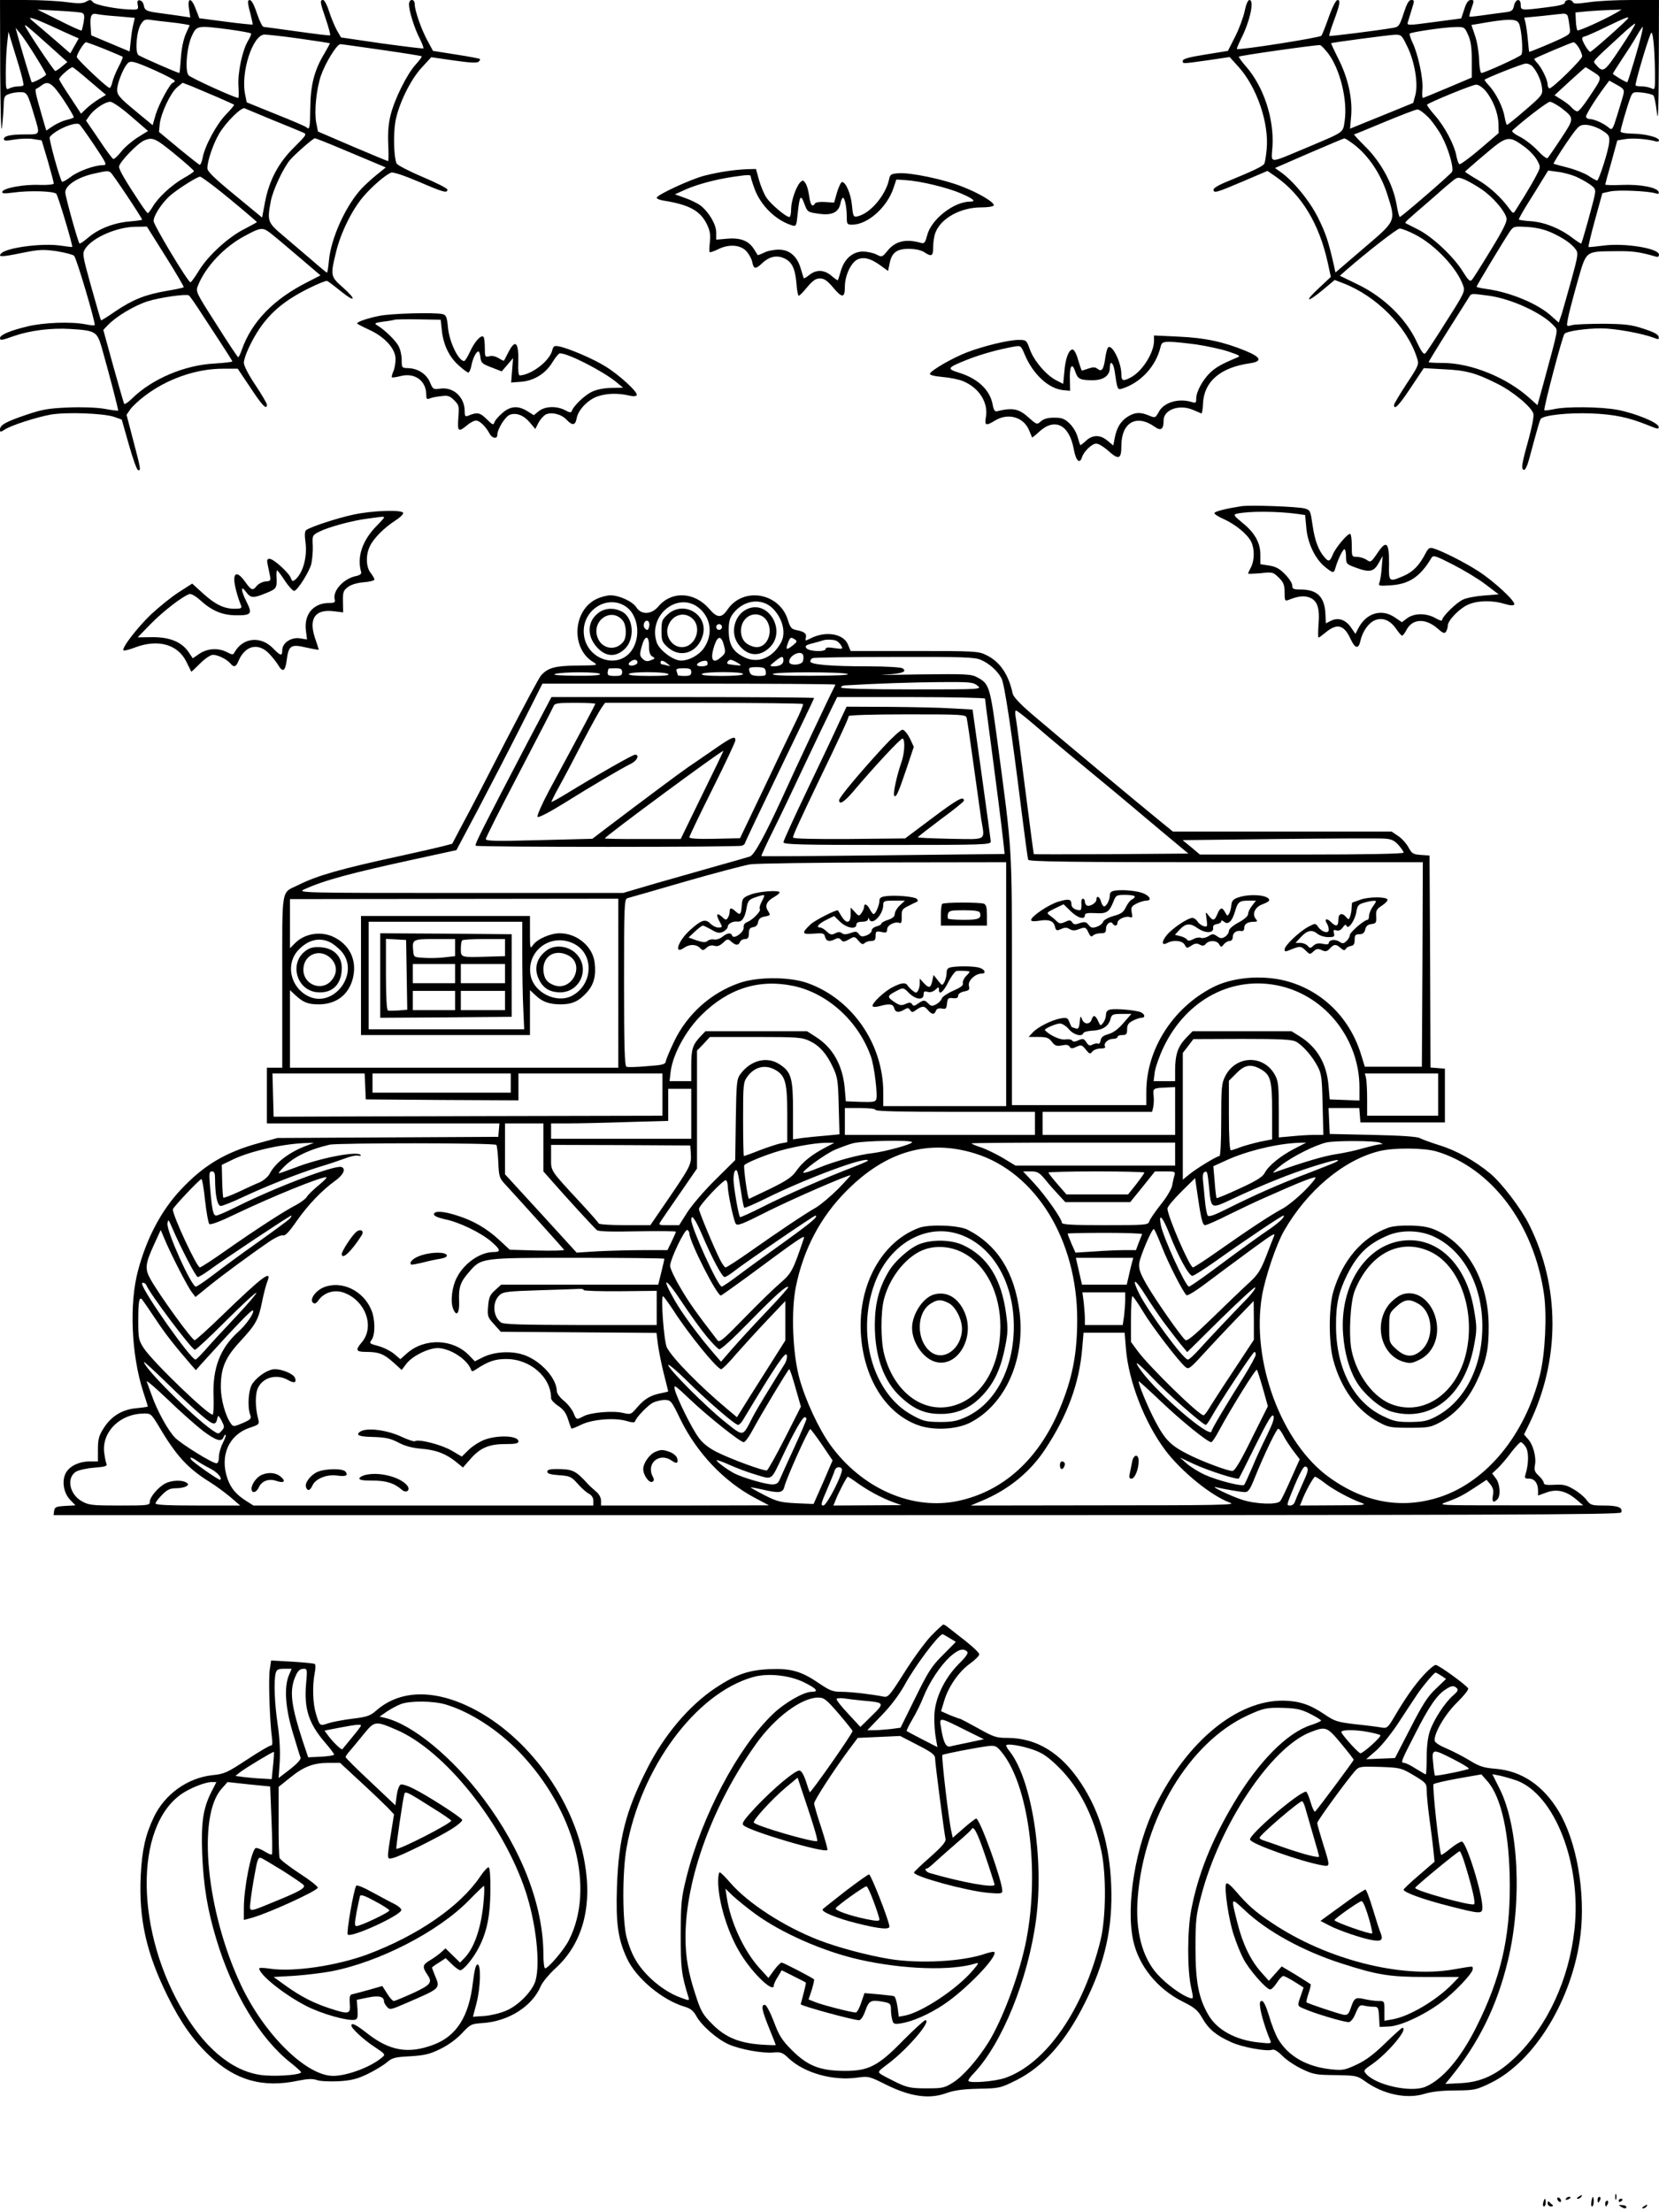 <?xml version="1.0" standalone="no"?>
<!DOCTYPE svg PUBLIC "-//W3C//DTD SVG 20010904//EN"
 "http://www.w3.org/TR/2001/REC-SVG-20010904/DTD/svg10.dtd">
<svg version="1.0" xmlns="http://www.w3.org/2000/svg"
 width="864pt" height="1152pt" viewBox="0 0 864 1152"
 preserveAspectRatio="xMidYMid meet">

<g transform="translate(0,1152) scale(0.1,-0.1)"
fill="#000000" stroke="none">
<path d="M1 11158 c1 -214 5 -338 9 -303 4 33 8 84 9 113 1 47 4 54 27 62 14
6 40 10 58 10 37 0 39 -3 75 -124 30 -99 32 -96 -46 -96 -79 0 -113 -8 -113
-24 0 -10 13 -10 53 -3 30 5 74 7 99 3 l45 -7 32 -107 c17 -59 31 -112 31
-117 0 -6 -28 -9 -72 -8 -82 4 -189 -16 -196 -35 -3 -10 9 -11 55 -5 87 12
211 8 226 -6 9 -9 88 -272 83 -277 0 -1 -28 2 -61 7 -94 14 -278 -10 -308 -40
-20 -20 0 -20 103 1 93 19 114 20 185 10 43 -7 85 -18 91 -24 13 -13 114 -355
107 -361 -2 -3 -23 -1 -46 4 -77 15 -218 10 -305 -11 -88 -21 -142 -44 -142
-60 0 -14 8 -13 72 10 84 29 192 43 293 37 131 -8 140 -13 164 -94 37 -131 89
-328 86 -331 -1 -2 -33 2 -70 9 -40 7 -118 10 -189 7 -101 -4 -136 -10 -216
-37 -107 -36 -140 -54 -140 -77 0 -15 2 -15 23 -2 34 23 165 65 241 79 83 14
275 7 331 -12 l39 -14 37 -130 c20 -71 41 -131 48 -133 16 -5 14 7 -25 154
l-35 134 20 29 c11 15 44 46 73 68 117 90 270 143 408 143 l78 0 67 -100 c62
-94 85 -117 85 -87 0 6 -27 53 -60 102 -34 50 -60 101 -60 115 0 31 39 115 81
178 62 90 135 150 258 211 46 23 88 40 95 38 6 -3 37 -26 69 -52 76 -62 88
-49 14 17 -66 58 -67 62 -37 185 24 100 83 220 142 289 46 54 116 114 145 125
11 4 65 -14 143 -47 132 -57 150 -61 150 -41 0 6 -59 36 -130 66 -71 30 -132
62 -135 70 -14 35 -17 152 -6 217 16 90 78 219 139 284 l48 52 118 -17 c84
-12 121 -14 129 -6 6 6 9 12 6 14 -2 2 -58 13 -124 23 l-120 19 -27 50 c-33
59 -68 160 -68 192 0 14 -6 23 -15 23 -9 0 -15 -9 -15 -23 0 -34 28 -124 56
-178 13 -26 21 -49 19 -51 -3 -2 -100 10 -217 26 l-212 31 -22 38 c-11 21 -30
65 -40 97 -10 33 -25 60 -31 60 -18 0 -17 -10 14 -100 15 -44 25 -82 22 -84
-2 -2 -78 7 -169 20 -91 13 -170 23 -177 24 -6 0 -21 29 -33 65 -21 63 -35 84
-47 71 -4 -3 1 -32 10 -63 8 -32 14 -59 13 -61 -2 -1 -65 5 -141 15 l-137 18
-17 44 c-23 64 -46 68 -37 7 l7 -47 -33 5 c-18 3 -69 10 -113 16 -85 11 -91
14 -97 45 -2 11 -10 21 -19 23 -13 2 -15 -3 -12 -23 5 -22 2 -25 -24 -25 -72
0 -198 23 -209 39 -10 13 -16 14 -36 2 -19 -10 -41 -10 -102 -2 -43 6 -138 11
-212 11 l-134 0 1 -362z m426 295 c12 -5 14 -15 9 -47 -4 -22 -9 -42 -11 -45
-3 -2 -55 21 -117 53 l-113 56 109 -6 c59 -3 115 -8 123 -11z m186 -18 l89 -8
-7 -31 c-5 -17 -11 -57 -14 -88 l-6 -56 -100 42 -100 42 -3 43 c-4 58 3 74 31
68 12 -3 62 -9 110 -12z m-343 -52 c41 -19 90 -41 108 -49 l32 -14 -22 -39
-22 -39 -71 62 c-39 33 -88 76 -110 94 -34 28 -36 32 -15 26 14 -3 59 -22 100
-41z m610 22 c30 -3 67 -8 82 -11 l26 -5 -21 -47 c-12 -29 -22 -76 -25 -124
-3 -43 -6 -78 -8 -78 -10 0 -201 84 -213 93 -19 16 -10 126 13 161 15 24 22
27 54 22 20 -3 62 -8 92 -11z m-617 -129 l88 -79 -28 -23 c-15 -13 -31 -23
-35 -24 -7 0 -158 226 -158 237 0 7 18 -8 133 -111z m935 90 c57 -8 106 -17
109 -20 3 -3 -4 -20 -15 -38 -30 -50 -55 -167 -50 -238 2 -33 2 -60 -1 -60
-18 0 -249 105 -259 118 -20 25 -9 151 18 207 25 53 29 53 198 31z m-1013
-139 c30 -48 55 -91 55 -95 0 -8 -70 -46 -75 -40 -3 4 -41 129 -66 218 l-18
65 25 -30 c13 -16 49 -69 79 -118z m-87 -49 c16 -53 27 -99 24 -102 -3 -4 -16
-6 -29 -6 -14 0 -33 -5 -44 -10 -18 -10 -19 -7 -19 78 0 49 3 118 7 153 l7 64
12 -40 c7 -22 26 -84 42 -137z m1462 141 c85 -12 156 -23 158 -24 1 -1 -11
-24 -27 -51 -54 -88 -74 -167 -75 -286 -1 -103 -4 -117 -20 -101 -3 4 -75 35
-158 68 l-153 62 -8 39 c-25 115 39 314 101 314 15 0 97 -9 182 -21z m-1014
-55 c49 -20 91 -38 93 -40 2 -2 -7 -25 -21 -51 -14 -27 -29 -63 -33 -81 -4
-18 -11 -32 -15 -30 -19 7 -170 150 -170 161 0 16 38 77 48 77 4 0 48 -16 98
-36z m1443 -4 c112 -16 205 -31 207 -33 3 -2 -12 -22 -31 -43 -45 -49 -110
-179 -131 -264 -11 -44 -15 -92 -12 -152 2 -48 2 -88 -1 -87 -3 0 -87 35 -186
77 l-179 77 -9 45 c-11 60 0 172 24 245 23 67 83 165 102 165 6 0 104 -14 216
-30z m-1183 -106 c57 -26 104 -50 104 -55 0 -5 -4 -9 -8 -9 -14 0 -73 -108
-91 -166 l-16 -56 -93 77 c-81 67 -92 81 -92 108 0 31 30 108 52 134 16 20 33
16 144 -33z m-339 -56 l85 -72 -37 -22 c-20 -12 -49 -34 -65 -49 l-28 -27 -55
84 c-31 46 -57 88 -59 95 -2 10 57 63 70 63 3 0 43 -32 89 -72z m-136 -98 c31
-47 55 -88 53 -91 -2 -4 -18 -9 -36 -13 -18 -4 -49 -18 -70 -31 l-37 -25 -20
68 c-35 121 -41 147 -32 150 4 1 17 9 27 17 35 27 56 13 115 -75z m799 15 c46
-20 86 -38 89 -40 2 -2 -17 -26 -43 -52 -49 -51 -110 -164 -121 -226 -4 -21
-11 -37 -16 -35 -4 2 -54 41 -110 87 l-101 84 4 42 c7 58 56 161 90 190 l29
24 47 -18 c26 -11 85 -36 132 -56z m-447 -101 l88 -76 -53 -33 c-30 -19 -69
-52 -87 -75 -18 -23 -37 -40 -41 -38 -5 2 -39 47 -75 102 l-67 98 19 27 c26
35 81 71 107 71 12 0 60 -33 109 -76z m737 -19 c74 -30 145 -59 158 -65 21 -9
19 -12 -46 -77 -82 -81 -130 -171 -152 -286 l-15 -80 -143 118 c-106 87 -142
122 -142 139 0 39 31 129 62 181 35 59 115 138 132 131 6 -3 72 -30 146 -61z
m-929 -131 c64 -96 68 -104 46 -104 -45 0 -132 -32 -170 -62 -21 -16 -41 -27
-44 -24 -11 11 -70 224 -64 232 26 36 130 81 154 67 4 -2 39 -51 78 -109z
m419 -46 c55 -45 100 -85 100 -89 0 -4 -25 -21 -56 -38 -62 -36 -131 -100
-159 -148 -11 -18 -22 -33 -25 -33 -3 0 -19 21 -37 48 -79 119 -113 177 -113
194 0 22 98 124 132 137 43 18 58 11 158 -71z m866 28 c71 -30 152 -64 181
-76 l52 -22 -47 -38 c-26 -21 -61 -53 -78 -71 -83 -89 -160 -258 -171 -376 -3
-35 -8 -63 -10 -63 -2 0 -39 30 -82 68 -43 37 -110 94 -149 127 -78 66 -81 74
-62 176 11 60 68 180 103 219 32 35 118 110 127 110 4 0 65 -24 136 -54z
m-1200 -124 c10 -6 164 -237 164 -246 0 -2 -28 -6 -62 -9 -82 -6 -164 -38
-217 -83 -23 -20 -44 -34 -47 -32 -8 8 -74 245 -74 266 0 37 64 79 150 98 68
15 72 15 86 6z m547 -79 c40 -31 104 -84 142 -116 39 -33 71 -61 73 -63 2 -1
-27 -17 -64 -36 -83 -41 -192 -140 -239 -219 -20 -32 -39 -59 -43 -59 -13 0
-192 298 -192 319 0 27 38 87 81 128 34 32 145 103 161 103 5 0 41 -26 81 -57z
m-260 -359 c54 -86 96 -158 94 -160 -2 -2 -42 -11 -90 -19 -111 -19 -175 -45
-266 -106 -40 -28 -74 -49 -75 -47 -2 2 -24 80 -51 175 -46 165 -47 173 -31
198 38 58 165 113 261 114 l60 1 98 -156z m543 124 c17 -13 83 -68 147 -123
l116 -99 -66 -34 c-179 -90 -292 -207 -344 -354 -7 -21 -15 -38 -19 -38 -3 1
-54 77 -113 171 -107 167 -109 171 -96 202 39 98 138 203 245 259 81 44 91 45
130 16z m-349 -432 c36 -55 86 -131 109 -167 24 -37 44 -69 44 -71 0 -3 -42
-8 -92 -11 -157 -8 -326 -80 -430 -182 -20 -20 -39 -32 -41 -28 -3 4 -28 93
-57 196 l-52 189 24 25 c41 44 138 102 207 124 64 20 197 39 214 31 5 -2 38
-50 74 -106z"/>
<path d="M6482 11461 c-7 -32 -29 -92 -50 -133 l-37 -73 -117 -19 c-84 -13
-118 -23 -118 -32 0 -17 -8 -17 130 2 l114 17 47 -52 c95 -106 158 -291 146
-426 -3 -33 -8 -67 -12 -76 -5 -14 -52 -36 -212 -102 -29 -12 -53 -28 -53 -34
0 -21 16 -16 152 42 l129 55 42 -29 c135 -94 227 -245 272 -449 l16 -74 -63
-59 c-78 -72 -62 -78 22 -8 l61 51 42 -16 c174 -66 335 -228 386 -388 12 -36
11 -39 -53 -136 -36 -55 -66 -105 -66 -111 0 -29 26 -2 87 90 l68 102 105 -6
c114 -5 166 -19 277 -75 82 -40 180 -122 189 -157 3 -13 -8 -71 -25 -132 -36
-129 -40 -155 -25 -160 7 -2 18 21 27 54 46 170 55 202 61 211 12 20 147 34
265 29 119 -5 191 -20 293 -61 51 -21 59 -22 56 -8 -4 22 -121 70 -215 88 -86
16 -268 18 -332 3 -24 -5 -46 -8 -48 -5 -6 6 94 387 105 398 14 14 112 28 191
28 72 0 213 -26 274 -49 25 -10 28 -9 25 6 -2 12 -28 25 -78 41 -63 21 -97 25
-210 26 -74 0 -148 -3 -163 -7 -29 -8 -29 -8 -22 30 3 21 25 105 48 187 50
175 39 166 202 168 87 1 121 -3 208 -28 11 -4 17 0 17 10 0 33 -181 62 -290
47 -41 -5 -76 -9 -77 -7 -2 2 13 66 34 142 l38 138 40 9 c41 9 191 3 234 -9
18 -5 23 -4 19 7 -8 23 -96 40 -190 36 -49 -2 -88 -1 -88 2 0 2 14 55 32 117
l31 113 44 7 c40 6 113 0 156 -12 9 -3 17 -1 17 5 0 16 -71 34 -137 35 -40 1
-63 5 -63 12 0 14 36 136 52 178 11 27 14 28 60 24 27 -3 54 -10 59 -15 5 -5
13 -45 18 -89 6 -57 9 13 10 254 l1 332 -145 0 c-79 0 -179 -5 -222 -12 -58
-8 -78 -8 -81 0 -5 17 -42 15 -42 -1 0 -10 -28 -17 -94 -25 -134 -17 -136 -17
-136 13 0 35 -27 32 -35 -4 -6 -27 -11 -31 -53 -36 -26 -3 -76 -10 -112 -15
-35 -5 -65 -8 -67 -6 -2 1 3 22 11 44 14 40 14 42 -4 42 -13 0 -23 -13 -34
-48 l-16 -48 -128 -17 c-157 -21 -156 -21 -149 1 3 9 12 38 20 65 14 44 14 47
-3 47 -13 0 -23 -18 -40 -70 -21 -64 -25 -70 -54 -75 -90 -15 -329 -45 -333
-42 -2 2 7 33 20 68 35 94 40 119 23 119 -8 0 -26 -34 -45 -87 -17 -49 -35
-93 -39 -99 -6 -10 -432 -77 -440 -69 -2 2 8 25 21 52 47 92 71 203 44 203 -8
0 -18 -24 -25 -59z m1933 -9 c-61 -35 -195 -96 -200 -90 -3 3 -7 25 -8 49 l-2
44 60 6 c33 3 87 6 120 7 l60 2 -30 -18z m-251 -14 c3 -7 7 -31 10 -54 6 -40
5 -40 -42 -64 -39 -19 -161 -70 -168 -70 -1 0 -4 28 -7 63 -3 34 -9 74 -12 88
l-7 27 94 9 c51 6 101 11 111 12 10 0 19 -5 21 -11z m316 -12 c0 -7 -190 -176
-198 -176 -9 0 -42 54 -42 69 0 6 6 11 13 11 6 1 57 23 112 50 97 47 115 54
115 46z m-570 -27 c14 -25 24 -151 13 -164 -9 -12 -192 -95 -208 -95 -5 0 -11
31 -12 69 -1 37 -10 94 -21 125 l-19 56 31 5 c157 28 203 29 216 4z m530 -128
c-85 -128 -91 -133 -130 -86 -15 18 -25 7 134 153 37 35 70 61 72 59 3 -3 -31
-59 -76 -126z m-794 67 c14 -31 19 -65 19 -132 l0 -90 -125 -53 c-69 -29 -127
-53 -130 -53 -3 0 -4 20 -2 45 5 55 -23 183 -51 242 -11 23 -18 45 -15 48 8 8
177 33 234 34 51 1 51 1 70 -41z m902 0 c-9 -44 -68 -241 -73 -246 -3 -4 -75
39 -75 44 0 3 22 37 48 77 27 40 61 93 76 120 15 26 29 47 31 47 2 0 -1 -19
-7 -42z m71 -191 c1 -94 0 -97 -18 -87 -11 5 -33 10 -49 10 -16 0 -31 2 -34 5
-5 5 58 221 79 270 10 26 20 -62 22 -198z m-1290 131 c39 -79 58 -196 42 -253
l-11 -41 -132 -54 c-73 -30 -147 -60 -165 -67 l-32 -13 6 68 c7 91 -17 198
-67 296 -22 44 -39 80 -37 81 5 4 295 42 329 44 36 1 38 -1 67 -61z m894 -7
c9 -16 17 -36 17 -44 0 -16 -154 -167 -170 -167 -5 0 -10 9 -10 20 0 25 -33
91 -56 114 -9 10 -15 18 -13 20 11 8 195 86 204 86 6 0 18 -13 28 -29z m-1306
-29 c62 -82 102 -244 86 -352 -10 -63 3 -54 -198 -139 -204 -85 -184 -86 -178
6 9 145 -46 312 -138 417 -23 26 -39 49 -37 51 6 6 409 63 423 60 6 -1 24 -20
42 -43z m1065 -69 c25 -29 46 -76 49 -113 4 -32 -1 -39 -86 -112 -49 -43 -93
-78 -96 -78 -4 0 -9 18 -13 41 -8 50 -45 124 -81 163 -14 15 -25 29 -23 31 16
12 198 84 214 84 11 1 28 -7 36 -16z m318 -29 c45 -30 47 -24 -28 -136 -25
-38 -50 -68 -57 -68 -7 0 -20 9 -30 20 -10 12 -34 30 -54 42 l-35 22 79 73
c44 40 81 73 83 73 1 0 20 -12 42 -26z m155 -114 c-3 -14 -18 -62 -32 -108
-23 -75 -27 -81 -42 -69 -25 23 -78 47 -101 47 -11 0 -20 6 -20 13 0 12 48 89
97 155 l24 32 40 -22 c35 -19 39 -26 34 -48z m-719 18 c39 -47 66 -115 68
-172 l1 -49 -98 -84 c-54 -46 -102 -81 -107 -78 -4 2 -11 22 -15 42 -10 58
-61 154 -112 212 -25 28 -43 54 -41 56 12 12 236 104 255 104 12 1 33 -13 49
-31z m395 -90 c69 -54 69 -53 -1 -159 -34 -52 -66 -98 -70 -102 -4 -5 -27 12
-51 38 -24 26 -65 58 -92 72 -27 13 -46 28 -41 33 53 50 183 150 196 150 9 0
35 -15 59 -32z m-692 -49 c22 -23 53 -67 70 -99 35 -65 64 -167 53 -185 -8
-14 -264 -235 -272 -235 -3 0 -11 30 -17 67 -18 102 -79 216 -159 296 -37 37
-65 67 -62 67 2 0 74 29 159 65 85 35 162 65 171 65 10 0 35 -19 57 -41z m898
-64 c43 -26 47 -32 43 -70 -3 -38 -53 -195 -62 -195 -5 0 -25 11 -46 25 -20
13 -68 32 -107 42 -38 10 -72 19 -74 20 -2 2 26 48 63 103 65 95 70 100 104
100 20 0 54 -11 79 -25z m-1307 -62 c86 -57 158 -159 195 -275 45 -142 48
-135 -122 -280 l-148 -127 -8 37 c-29 127 -42 166 -82 247 -44 89 -130 194
-198 241 l-27 19 177 77 c98 42 180 77 183 77 3 1 17 -6 30 -16z m909 -27 c26
-19 56 -51 66 -70 19 -35 19 -36 -3 -78 -12 -24 -40 -72 -62 -108 -23 -36 -45
-72 -50 -80 -8 -12 -12 -11 -27 10 -41 58 -106 119 -168 154 -36 21 -65 40
-65 42 0 1 46 42 102 89 116 99 125 101 207 41z m269 -156 c24 -11 57 -29 73
-41 27 -19 30 -26 24 -56 -7 -36 -65 -246 -70 -251 -2 -2 -23 12 -47 30 -64
49 -144 81 -215 86 -35 2 -63 7 -63 9 0 6 28 55 65 113 12 19 37 59 55 89 l33
53 51 -7 c28 -3 70 -15 94 -25z m-490 -67 c57 -39 119 -111 128 -149 4 -17
-17 -60 -82 -166 -48 -79 -92 -149 -99 -156 -9 -10 -19 -1 -48 46 -48 77 -157
179 -232 217 -33 17 -62 31 -65 33 -5 4 5 13 120 112 35 30 68 60 74 65 6 6
26 22 44 37 32 27 34 27 70 13 20 -9 61 -32 90 -52z m366 -226 c62 -29 102
-57 124 -88 12 -17 9 -36 -23 -152 -20 -72 -43 -153 -51 -180 l-16 -47 -44 39
c-71 62 -210 119 -331 136 -29 4 -53 9 -53 12 0 6 145 246 173 287 20 28 22
28 92 24 48 -3 90 -13 129 -31z m-717 -7 c105 -53 221 -175 253 -267 11 -29 6
-40 -86 -184 -53 -85 -103 -160 -109 -167 -10 -11 -20 1 -50 65 -56 116 -167
224 -298 289 l-99 48 29 26 c115 100 269 220 283 220 9 0 44 -13 77 -30z m388
-320 c120 -17 281 -92 339 -158 21 -24 24 -4 -56 -300 l-31 -112 -39 35 c-120
109 -307 185 -455 185 -40 0 -73 2 -73 4 0 2 46 78 103 168 57 89 106 169 111
176 9 14 11 14 101 2z"/>
<path d="M3788 10629 c-31 -4 -85 -15 -120 -24 -70 -18 -248 -100 -248 -115 0
-5 17 -12 38 -15 132 -21 189 -53 223 -122 17 -35 20 -56 16 -93 -3 -26 -4
-50 -1 -53 3 -2 21 4 42 14 55 29 117 25 148 -8 14 -15 28 -40 31 -55 8 -40
17 -42 52 -9 38 36 77 44 117 25 39 -19 55 -52 62 -131 2 -35 8 -63 12 -63 4
0 24 20 44 45 29 34 44 45 66 45 22 0 38 -11 67 -45 49 -59 63 -58 63 2 0 58
32 126 66 142 33 15 69 5 119 -31 l40 -29 8 39 c11 57 38 77 102 76 32 0 63
-7 78 -17 39 -26 47 -21 47 27 0 25 5 57 11 73 28 76 131 133 239 133 32 0 62
4 65 10 8 14 -77 65 -166 99 -93 37 -266 73 -328 69 -41 -3 -46 -6 -51 -33
-16 -74 -85 -162 -147 -186 -38 -14 -40 -13 -46 51 -5 59 -33 124 -52 122 -5
0 -17 -24 -26 -54 l-15 -53 -46 3 c-26 2 -49 -1 -53 -7 -14 -23 -25 -9 -31 39
-4 27 -12 58 -20 67 -11 16 -14 16 -27 3 -22 -24 -47 -97 -47 -140 0 -22 -4
-40 -9 -40 -18 0 -96 66 -119 100 -13 19 -30 61 -39 92 l-16 58 -46 -1 c-25
-1 -72 -5 -103 -10z m122 -29 c0 -5 9 -34 20 -64 33 -88 111 -164 196 -190 20
-6 22 -2 28 59 10 96 16 106 35 54 16 -43 17 -44 75 -52 69 -10 103 7 113 53
3 17 9 30 13 30 10 0 20 -52 20 -101 0 -36 2 -39 28 -39 80 0 181 89 215 190
l15 45 49 -3 c77 -5 215 -38 287 -69 66 -28 82 -43 48 -43 -84 0 -202 -92
-223 -174 -9 -36 -15 -45 -28 -42 -81 24 -137 12 -179 -40 -28 -34 -29 -34
-58 -19 -16 8 -48 15 -70 15 -53 0 -97 -38 -115 -101 -7 -24 -14 -46 -15 -48
-2 -2 -17 8 -34 23 -38 32 -78 33 -114 5 -15 -12 -28 -20 -30 -18 -1 2 -8 24
-15 48 -19 67 -59 101 -116 101 -25 0 -60 -7 -76 -16 -17 -8 -32 -14 -33 -12
-1 2 -10 15 -19 30 -27 44 -71 61 -139 55 l-58 -5 0 37 c0 42 -37 105 -82 141
-15 11 -51 29 -80 39 l-53 19 55 25 c61 27 158 53 247 66 82 12 93 12 93 1z"/>
<path d="M1975 9875 c-61 -12 -115 -31 -115 -39 0 -3 27 -17 60 -32 83 -37
140 -100 140 -153 0 -22 -5 -52 -12 -66 -6 -14 -9 -27 -7 -30 3 -2 24 1 47 7
73 18 132 -25 132 -98 0 -21 3 -25 18 -19 9 4 36 10 59 12 35 5 45 2 69 -22
25 -25 26 -31 21 -91 -5 -72 0 -76 45 -39 16 14 37 25 47 25 19 0 51 -31 70
-67 13 -26 41 -31 41 -8 0 30 41 96 65 105 34 13 74 -3 106 -42 l27 -32 16 32
c9 17 26 36 37 43 30 15 82 3 109 -26 32 -34 47 -31 54 10 9 44 63 98 115 113
45 14 101 15 154 3 23 -6 39 -5 43 1 9 14 -91 106 -163 150 -62 39 -191 94
-241 104 -26 5 -30 2 -36 -21 -14 -55 -109 -128 -170 -130 -5 0 -9 28 -7 62 4
109 -14 131 -50 61 -12 -24 -23 -44 -24 -46 -2 -2 -14 4 -28 13 -15 9 -34 14
-48 10 -23 -6 -24 -3 -24 44 0 27 -3 53 -7 57 -13 12 -46 -25 -70 -77 -12 -27
-26 -49 -31 -49 -29 0 -77 99 -84 175 -5 53 -9 64 -27 69 -38 10 -270 4 -331
-9z m326 -75 c8 -76 38 -138 87 -182 23 -21 46 -38 51 -38 5 0 12 16 16 36 7
38 25 74 37 74 4 0 8 -14 10 -31 3 -28 9 -34 57 -52 l54 -21 30 35 29 34 -5
-64 -5 -63 53 4 c68 6 127 43 163 103 15 25 32 45 38 45 42 1 225 -93 294
-150 l35 -29 -60 -1 c-36 0 -76 -8 -100 -19 -38 -17 -98 -74 -107 -101 -3 -10
-12 -9 -35 4 -45 23 -104 21 -137 -5 l-26 -21 -34 21 c-48 30 -88 27 -130 -10
-19 -16 -38 -38 -41 -48 -5 -16 -10 -14 -40 16 -35 35 -50 38 -97 18 -15 -6
-18 -2 -18 24 0 74 -60 128 -129 117 -34 -5 -37 -3 -52 34 -19 43 -63 72 -115
73 -31 1 -32 2 -32 43 0 23 -7 55 -16 71 -14 29 -74 87 -112 109 -16 10 -12
13 31 19 28 3 55 8 60 10 6 2 62 3 125 2 l115 -2 6 -55z"/>
<path d="M6010 9744 c-1 -63 -62 -159 -122 -190 -40 -21 -48 -18 -48 19 -1 65
-53 164 -71 135 -4 -7 -11 -34 -14 -60 -8 -53 -18 -66 -40 -48 -11 9 -23 9
-46 1 -18 -6 -33 -11 -35 -11 -1 0 -10 25 -19 55 -8 31 -21 55 -29 55 -20 0
-38 -48 -43 -117 l-6 -62 -37 19 c-51 26 -117 103 -137 162 -17 47 -19 48 -58
48 -51 0 -180 -31 -267 -64 -74 -28 -189 -94 -195 -112 -2 -7 22 -13 65 -17
38 -3 87 -13 108 -22 84 -35 133 -113 118 -190 -7 -41 1 -44 48 -15 69 42 150
18 178 -52 8 -18 14 -34 15 -36 1 -1 17 11 35 28 82 77 158 40 182 -88 11 -62
31 -81 43 -43 9 30 52 71 74 71 12 0 38 -16 60 -35 57 -52 71 -47 71 23 0 122
78 167 173 100 33 -24 47 -14 47 33 0 56 82 85 152 55 21 -9 41 -17 45 -19 3
-1 7 21 8 48 4 117 89 191 243 213 68 10 61 31 -21 65 -114 47 -212 68 -349
74 l-128 6 0 -29z m222 -18 c53 -8 127 -24 164 -36 64 -22 67 -24 44 -33 -79
-33 -110 -51 -139 -79 -39 -39 -71 -98 -71 -133 0 -23 -3 -25 -22 -19 -69 22
-147 -1 -173 -51 -18 -32 -19 -32 -51 -19 -45 19 -73 18 -111 -6 -36 -22 -58
-58 -68 -113 l-7 -37 -30 25 c-38 32 -78 32 -113 -1 -15 -14 -28 -24 -29 -22
-1 2 -8 21 -14 43 -6 23 -25 54 -42 70 -26 25 -40 30 -80 30 -33 0 -54 -6 -69
-19 -20 -18 -21 -18 -61 17 -53 49 -85 56 -169 35 -10 -2 -17 9 -21 34 -14 77
-76 136 -175 167 -67 21 -63 26 45 69 71 28 162 53 241 67 35 6 36 6 56 -42
44 -104 126 -179 203 -185 l33 -3 -1 55 c-3 72 11 96 27 47 14 -41 25 -47 92
-47 56 0 89 24 89 65 0 41 18 28 25 -17 14 -97 15 -99 38 -92 97 30 177 116
201 217 6 24 11 27 49 27 23 0 85 -7 139 -14z"/>
<path d="M6465 8884 c-77 -12 -135 -26 -140 -35 -3 -5 18 -19 48 -32 61 -28
122 -77 143 -118 18 -36 18 -96 -1 -133 -8 -15 -15 -30 -15 -33 0 -2 29 -1 65
2 62 7 65 6 95 -23 25 -25 30 -38 30 -77 0 -41 2 -46 18 -40 50 20 79 24 108
15 44 -15 58 -54 51 -140 -3 -39 -3 -70 0 -70 3 0 18 11 35 25 62 52 98 42
133 -35 22 -48 41 -51 50 -7 11 49 42 93 75 107 40 17 81 0 112 -46 13 -19 26
-34 30 -34 4 0 15 14 23 30 31 59 99 62 162 7 28 -25 36 -28 44 -16 5 8 9 22
9 31 0 27 60 89 105 109 48 22 125 24 188 5 30 -9 49 -11 53 -4 9 15 -105 121
-186 173 -67 44 -191 107 -237 120 -18 5 -25 0 -39 -27 -32 -62 -65 -96 -114
-117 -77 -33 -78 -33 -76 64 1 112 -14 125 -61 54 -32 -47 -35 -49 -56 -34
-12 8 -34 15 -49 15 -28 0 -28 1 -28 60 0 33 -4 60 -9 60 -15 0 -76 -73 -90
-108 -15 -37 -22 -39 -43 -14 -31 35 -51 88 -62 166 -11 76 -12 80 -41 88 -34
10 -284 19 -330 12z m291 -40 l41 -6 6 -64 c6 -80 45 -162 95 -204 44 -36 49
-37 57 -7 12 42 38 97 47 97 4 0 8 -17 8 -39 0 -36 3 -39 43 -54 79 -30 101
-26 127 21 l21 37 -5 -60 c-2 -33 -8 -68 -12 -79 -7 -17 -2 -18 58 -14 97 6
155 45 213 143 9 15 20 12 110 -34 55 -28 132 -74 170 -103 l70 -53 -75 -6
c-41 -3 -91 -12 -110 -21 -34 -15 -110 -89 -110 -108 0 -5 -15 0 -34 11 -47
27 -110 27 -147 0 l-28 -21 -37 25 c-69 47 -149 23 -190 -57 l-15 -29 -22 32
c-28 42 -67 55 -104 37 l-28 -14 -2 44 c-3 93 -42 132 -128 132 -39 0 -45 3
-45 21 0 12 -17 38 -38 59 -28 29 -49 40 -83 45 l-45 7 0 46 c1 63 -28 117
-93 169 -47 39 -49 43 -29 48 64 14 209 13 314 -1z"/>
<path d="M1840 8840 c-84 -18 -225 -64 -246 -81 -7 -6 -8 -27 -3 -63 10 -77
-13 -160 -54 -195 -13 -10 -16 -8 -22 8 -8 26 -90 101 -111 101 -13 0 -15 -6
-10 -30 3 -16 9 -42 12 -58 5 -25 3 -28 -23 -30 -15 -1 -35 -11 -45 -22 -22
-28 -29 -25 -61 20 -34 48 -57 52 -57 12 0 -26 17 -91 35 -134 6 -15 1 -18
-33 -18 -56 0 -101 22 -165 80 l-56 51 -70 -45 c-38 -24 -103 -77 -145 -116
-72 -69 -154 -176 -143 -187 3 -3 31 4 62 16 118 44 220 16 265 -74 14 -27 25
-51 26 -53 1 -1 21 18 46 43 26 26 55 45 67 45 26 0 72 -23 90 -44 19 -23 30
-20 43 12 34 80 101 97 158 40 17 -18 39 -45 48 -60 24 -42 38 -34 45 24 10
77 22 85 102 66 36 -8 65 -13 65 -11 0 2 -9 30 -20 62 -33 100 1 150 98 138
l49 -6 -1 56 c-1 49 2 58 26 76 17 13 48 22 83 25 30 2 55 9 55 14 0 5 -9 21
-20 35 -24 31 -26 92 -4 138 19 41 75 97 131 133 24 15 43 33 43 40 0 19 -159
14 -260 -8z m160 -15 c0 -3 -19 -24 -42 -47 -72 -75 -100 -160 -77 -237 3 -9
-7 -17 -28 -21 -65 -14 -121 -77 -110 -121 4 -16 -1 -19 -29 -19 -81 0 -131
-58 -121 -142 l6 -48 -37 6 c-46 7 -92 -24 -92 -62 0 -32 -9 -30 -48 10 -64
66 -157 56 -200 -20 -8 -15 -11 -15 -40 0 -45 23 -101 20 -143 -8 l-35 -24
-23 34 c-36 52 -99 77 -189 76 l-75 -1 69 71 c63 64 161 140 199 154 9 4 31
-8 55 -29 62 -57 116 -80 187 -81 81 -1 89 7 58 68 -31 61 -33 93 -4 54 25
-34 38 -34 106 -6 54 22 56 26 53 86 -1 17 1 32 3 32 3 0 22 -25 42 -56 20
-30 42 -53 48 -51 19 6 76 97 88 139 5 22 9 65 8 95 -3 55 -2 56 33 74 47 24
171 58 250 68 87 12 88 12 88 6z"/>
<path d="M3105 8400 c-123 -61 -132 -258 -15 -328 26 -16 24 -17 -84 -18 -115
-1 -152 -11 -188 -51 -10 -10 -91 -163 -182 -338 -90 -176 -190 -369 -223
-429 l-58 -110 -50 -13 c-28 -7 -122 -29 -210 -48 -318 -69 -440 -103 -540
-153 -93 -46 -85 3 -85 -504 l0 -448 -40 0 -40 0 0 -145 0 -145 606 0 605 0
-3 -35 -3 -35 -575 -3 -575 -3 -95 -26 c-176 -48 -290 -116 -411 -246 -99
-106 -176 -251 -220 -418 -47 -174 -35 -440 27 -632 13 -40 24 -74 24 -76 0
-2 -26 -6 -58 -9 -75 -6 -133 -42 -172 -104 -25 -39 -30 -57 -30 -110 l0 -63
-40 0 c-54 0 -102 -21 -124 -55 -26 -40 -17 -107 19 -145 l28 -29 -54 -3 c-47
-3 -54 -6 -57 -25 l-3 -23 4079 0 c3457 0 4081 2 4085 14 10 25 -16 36 -88 36
-67 0 -72 2 -93 30 -12 16 -42 41 -67 55 -37 22 -55 26 -100 23 -40 -2 -55 0
-55 10 0 7 -12 24 -26 37 -22 20 -25 30 -20 56 8 41 -10 108 -37 136 l-20 23
26 53 c163 334 163 718 -1 1043 -42 83 -141 213 -201 263 -78 65 -176 120
-264 147 -45 14 -91 31 -102 37 -13 8 -98 14 -245 17 l-225 5 -3 68 -3 67 80
0 80 0 3 -37 3 -38 220 0 220 0 0 140 0 140 -37 3 -38 3 -2 552 -3 552 -45 3
c-41 3 -47 7 -65 40 -11 20 -35 47 -54 59 l-34 23 -569 0 -570 0 -76 62 c-95
77 -535 444 -660 551 -60 52 -94 88 -98 105 -21 100 -67 167 -138 201 -40 20
-59 21 -374 21 l-332 0 -14 34 c-24 57 -117 72 -196 31 -26 -13 -28 -13 -23 4
5 21 -7 32 -50 40 -25 5 -32 14 -43 50 -42 144 -232 178 -315 57 -31 -46 -54
-45 -95 3 -77 90 -197 95 -266 12 -35 -41 -87 -44 -113 -5 -20 32 -88 63 -135
64 -19 0 -53 -9 -75 -20z m155 -39 c58 -40 77 -139 40 -211 -66 -129 -260 -67
-260 83 0 117 128 191 220 128z m387 -13 c59 -54 65 -140 16 -207 -27 -35 -76
-61 -116 -61 -41 0 -113 54 -127 95 -48 146 119 273 227 173z m375 6 c52 -50
73 -126 47 -177 -43 -83 -123 -116 -196 -78 -57 29 -77 64 -78 136 0 48 5 66
23 90 55 71 146 83 204 29z m-640 -90 c-5 -26 -10 -30 -23 -17 -14 14 -3 46
14 40 6 -2 10 -13 9 -23z m378 -9 c0 -8 -7 -15 -15 -15 -8 0 -15 7 -15 15 0 8
7 15 15 15 8 0 15 -7 15 -15z m-380 -100 c0 -31 5 -47 18 -54 15 -9 14 -11 -8
-19 -19 -8 -29 -6 -43 7 -16 16 -17 22 -5 64 16 61 38 62 38 2z m390 5 c10
-38 9 -42 -17 -64 -43 -38 -57 -8 -31 67 17 48 35 47 48 -3z m370 30 c13 -9
11 -13 -10 -30 -34 -27 -40 -25 -27 10 12 33 15 34 37 20z m214 -6 c9 -4 21
-15 27 -26 10 -18 8 -19 -35 -13 -31 5 -46 4 -46 -4 0 -17 -85 -14 -100 3 -9
12 -4 17 32 26 24 6 48 13 53 15 17 6 52 5 69 -1z m-171 -76 c2 -7 2 -21 -1
-30 -6 -23 -72 -26 -72 -4 0 34 63 63 73 34z m-103 -27 c0 -20 -19 -31 -53
-31 -20 1 -20 3 8 25 36 30 45 31 45 6z m1028 3 c43 -18 88 -58 108 -97 15
-29 51 -264 104 -690 17 -133 32 -248 35 -254 3 -10 219 -13 1030 -13 l1025 0
-2 -532 -3 -533 -148 0 -149 0 -22 71 c-61 191 -208 331 -397 378 -124 30
-276 16 -376 -37 -207 -108 -343 -323 -343 -542 l0 -70 -350 0 -350 0 0 645
c0 711 3 662 -75 1245 -39 292 -43 305 -106 338 -31 17 -57 18 -304 15 -148
-3 -230 -3 -180 -1 91 4 123 15 95 33 -8 5 -85 10 -171 10 -202 0 -309 9 -309
26 0 7 6 15 13 17 6 3 198 6 425 6 352 1 418 -1 450 -15z m-1788 -14 c0 -11
-30 -21 -42 -14 -7 5 -4 12 7 20 18 13 35 10 35 -6z m364 -12 c-7 -10 -54 -11
-54 0 0 13 44 28 52 18 4 -6 4 -14 2 -18z m174 -2 c-1 -2 -20 -1 -41 2 -30 3
-35 7 -26 18 9 11 16 11 41 -2 16 -9 28 -17 26 -18z m-382 8 c17 -14 17 -15 1
-10 -10 3 -23 6 -28 6 -5 0 -9 5 -9 10 0 14 13 12 36 -6z m512 -41 c3 -21 -1
-23 -36 -23 -27 0 -42 5 -46 16 -11 27 -7 30 37 30 36 -1 42 -4 45 -23z m-748
-3 c0 -17 -7 -20 -39 -20 -38 0 -42 5 -32 38 1 1 17 2 36 2 28 0 35 -4 35 -20z
m360 0 c0 -16 -7 -20 -35 -20 -19 0 -35 2 -35 4 0 2 -3 11 -6 20 -5 13 2 16
35 16 34 0 41 -3 41 -20z m-475 -10 c4 -6 -40 -10 -127 -9 -82 1 -123 4 -108
9 37 12 228 12 235 0z m355 0 c10 -7 -21 -10 -98 -10 -73 0 -111 4 -107 10 8
13 185 13 205 0z m390 0 c0 -6 -44 -10 -111 -10 -71 0 -108 4 -104 10 3 6 52
10 111 10 63 0 104 -4 104 -10z m545 0 c12 -5 -63 -9 -188 -9 -136 -1 -206 2
-202 9 8 12 361 12 390 0z m675 -60 c25 -20 24 -20 -342 -20 -239 0 -368 4
-368 10 0 6 10 11 23 11 145 9 354 16 492 17 155 1 172 0 195 -18z m-740 5 c0
-3 -5 -13 -10 -23 -12 -21 -192 -402 -266 -566 -90 -196 -145 -297 -168 -306
-12 -4 -88 -26 -171 -49 -82 -23 -226 -64 -320 -91 l-170 -50 -850 0 c-829 0
-849 1 -810 19 106 48 237 83 576 157 l216 47 112 211 c61 116 162 311 224
434 l112 222 762 0 c420 0 763 -2 763 -5z m780 -73 c0 -5 7 -57 15 -118 42
-314 74 -566 80 -625 l7 -66 -632 -7 c-348 -4 -633 -6 -635 -4 -1 2 27 64 64
138 37 74 111 230 165 345 55 116 114 240 133 278 l33 67 385 0 c212 0 385 -4
385 -8z m242 -124 c40 -35 127 -108 193 -163 186 -153 333 -276 354 -294 10
-9 75 -63 144 -121 l126 -105 -401 -3 c-221 -1 -402 -1 -404 0 -1 2 -21 152
-44 333 -23 182 -45 349 -49 373 -5 23 -5 42 0 42 5 0 41 -28 81 -62z m1911
-638 c15 -17 27 -35 27 -40 0 -6 -189 -10 -531 -10 l-530 0 -45 38 -45 37 503
6 c277 3 523 4 548 2 35 -2 51 -9 73 -33z m-2043 -725 l0 -635 -320 0 -320 0
0 73 c-1 254 -165 488 -398 569 -94 32 -258 32 -352 -1 -149 -52 -272 -163
-340 -306 -21 -44 -40 -89 -42 -100 -3 -18 -14 -21 -98 -27 -52 -5 -101 -6
-107 -3 -10 3 -13 100 -13 439 0 404 1 434 18 439 9 2 144 41 299 86 156 45
309 85 340 90 32 5 345 9 696 10 l637 1 0 -635z m-2020 5 l0 -440 -855 0 -855
0 0 202 0 202 28 -26 c41 -38 65 -48 122 -48 93 0 159 52 179 141 21 94 -22
176 -111 214 -65 26 -142 12 -190 -35 l-28 -28 0 128 0 128 855 1 855 1 0
-440z m-1507 216 c18 -7 47 -30 65 -50 100 -114 -42 -302 -176 -232 -93 49
-116 171 -45 242 48 49 103 63 156 40z m2418 -230 c180 -38 340 -184 405 -369
17 -47 36 -201 27 -223 -4 -12 -21 -14 -82 -12 l-76 3 -6 71 c-11 117 -62 208
-148 263 l-48 31 -265 0 -264 0 -26 -27 c-41 -44 -48 -67 -48 -152 l0 -81 -56
0 -57 0 6 51 c11 88 79 214 161 294 139 138 299 188 477 151z m2538 -1 c238
-56 411 -279 411 -528 l0 -68 -77 3 -78 3 -6 70 c-9 114 -58 200 -148 257
l-45 28 -257 0 -258 0 -35 -36 c-41 -43 -56 -86 -56 -166 l0 -58 -56 0 -56 0
6 48 c4 26 24 83 45 127 119 251 362 378 610 320z m-2452 -286 c52 -25 88 -66
122 -139 23 -50 26 -69 29 -201 l4 -146 -74 -7 c-40 -3 -94 -9 -120 -12 l-48
-7 0 149 c0 169 -9 202 -69 241 -65 44 -151 23 -205 -50 -19 -26 -21 -44 -24
-238 l-3 -210 -103 -102 c-57 -56 -122 -132 -146 -169 l-43 -68 -55 0 c-54 0
-54 0 -39 23 8 12 53 78 101 147 l86 125 0 307 0 307 34 35 33 36 239 0 c220
0 241 -2 281 -21z m2532 -3 c35 -19 84 -74 113 -129 20 -37 23 -60 26 -199 l4
-158 -49 0 c-26 0 -78 -3 -115 -7 l-68 -6 0 144 c0 121 -3 150 -19 179 -58
110 -206 106 -261 -6 -18 -36 -20 -61 -20 -227 0 -111 -4 -187 -9 -187 -13 0
-119 -64 -158 -96 l-33 -27 0 330 0 330 28 36 27 36 253 1 c202 0 259 -3 281
-14z m-2702 -153 c44 -29 53 -69 53 -227 l0 -144 -33 -6 c-18 -3 -68 -20 -111
-36 -42 -17 -79 -30 -82 -30 -2 0 -4 86 -4 191 0 179 1 193 21 221 40 56 100
68 156 31z m2512 13 c58 -31 66 -56 66 -220 l0 -149 -65 -13 c-35 -8 -82 -21
-103 -29 -20 -8 -42 -15 -47 -15 -6 0 -10 70 -10 181 l0 181 39 39 c42 43 73
49 120 25z m-4657 -93 l3 -68 398 -3 397 -2 0 70 0 70 375 0 375 0 0 -110 0
-110 -935 -2 c-514 -1 -970 -3 -1012 -3 l-78 0 -3 113 -3 112 240 0 240 0 3
-67z m758 17 l0 -50 -360 0 -360 0 0 50 0 50 360 0 360 0 0 -50z m4830 -60 l0
-110 -185 0 -185 0 0 88 c0 48 -3 97 -6 110 l-6 22 191 0 191 0 0 -110z
m-1370 -85 l0 -125 -345 0 -345 0 0 60 0 60 285 0 285 0 6 25 c3 14 4 41 2 60
-4 38 -3 39 70 42 l42 2 0 -124z m-2520 -15 l0 -130 -365 0 -365 0 0 40 0 40
93 0 c52 0 189 3 305 7 l212 6 0 84 0 83 60 0 60 0 0 -130z m960 20 c0 -7 145
-10 415 -10 l415 0 0 -60 0 -60 -495 0 -495 0 0 70 0 70 80 0 c47 0 80 -4 80
-10z m-1730 -195 l0 -125 37 -42 c84 -96 229 -254 242 -264 9 -7 78 -9 212 -6
110 2 199 1 199 -2 0 -3 -10 -26 -22 -51 l-22 -45 -125 0 c-70 0 -176 -3 -237
-6 l-111 -7 -186 204 -187 204 0 133 0 132 100 0 100 0 0 -125z m1920 27 c0
-11 -141 -49 -206 -57 -74 -8 -197 -42 -282 -77 -40 -17 -75 -28 -78 -25 -9 8
111 96 163 119 26 11 68 27 93 34 50 14 310 19 310 6z m2435 -2 c19 -8 19 -9
1 -9 -11 -1 -49 -10 -85 -20 -36 -11 -100 -25 -141 -31 -61 -9 -165 -39 -325
-96 -11 -4 5 13 36 37 59 47 182 108 239 120 50 10 251 9 275 -1z m-5586 -15
c-90 -33 -165 -89 -195 -148 -9 -16 -32 -35 -52 -44 -20 -8 -70 -31 -110 -50
-41 -19 -76 -32 -79 -30 -2 3 -5 43 -6 88 l-2 83 58 28 c93 45 269 84 392 86
l30 1 -36 -14z m986 3 c3 -3 8 -43 10 -88 3 -74 6 -85 32 -113 100 -109 308
-340 311 -346 1 -3 -62 -5 -140 -3 l-143 4 -54 50 c-67 62 -137 102 -220 128
-74 24 -121 26 -121 6 0 -8 21 -17 56 -25 73 -14 187 -69 242 -116 50 -43 52
-55 12 -55 -69 0 -153 -58 -191 -133 -25 -48 -34 -123 -20 -160 18 -48 35 -27
32 39 -3 71 7 99 51 149 66 76 57 75 566 75 248 0 452 -2 452 -5 0 -3 -7 -35
-16 -70 l-16 -65 -409 0 -409 0 -31 -28 c-27 -24 -33 -37 -37 -84 -4 -53 -2
-58 31 -94 l35 -39 406 -3 405 -3 7 -57 c4 -31 17 -99 30 -151 13 -51 24 -95
24 -96 0 -2 -17 -6 -37 -10 -54 -10 -87 -30 -124 -73 -32 -38 -34 -39 -73 -30
-53 13 -166 3 -205 -16 -40 -21 -39 -21 -55 18 -8 18 -30 46 -50 62 -20 16
-36 38 -36 49 -1 74 -98 173 -191 195 -64 16 -144 8 -196 -19 l-40 -20 -29 30
c-83 87 -229 93 -322 14 l-37 -33 -34 29 c-19 15 -55 33 -82 40 -45 12 -47 13
-33 33 19 27 18 107 -2 154 -42 102 -156 156 -249 118 -42 -18 -73 -62 -56
-79 10 -9 17 -6 32 15 28 37 79 53 125 38 115 -38 168 -176 99 -259 -36 -42
-32 -51 24 -51 64 0 91 -11 141 -56 l42 -38 25 33 c31 40 114 81 163 81 64 -1
153 -58 173 -112 3 -10 8 -11 23 -1 64 43 101 56 159 56 125 1 235 -94 235
-204 0 -9 17 -27 37 -40 26 -17 41 -37 51 -69 8 -25 16 -47 18 -49 2 -2 25 7
51 20 57 28 175 38 237 19 31 -9 41 -9 44 0 8 22 65 81 93 96 15 7 43 14 61
14 32 -1 35 -5 80 -98 86 -177 228 -327 391 -413 l72 -38 -437 -1 -438 0 0 26
c0 15 -10 34 -26 47 -14 12 -34 30 -43 40 -65 71 -79 77 -167 77 -31 0 -44 -4
-44 -14 0 -10 18 -15 61 -18 57 -4 64 -7 98 -45 20 -23 46 -46 59 -52 14 -8
22 -21 22 -36 l0 -25 -885 0 -885 0 -38 24 c-53 34 -79 65 -97 115 -42 120 6
230 118 267 46 15 48 18 42 43 -17 64 -17 135 0 167 29 54 99 70 156 37 31
-18 45 -13 35 12 -7 20 -66 45 -104 45 -34 0 -86 -33 -116 -73 -22 -30 -29
-119 -13 -165 7 -20 3 -24 -40 -43 -45 -19 -48 -19 -60 -3 -29 40 -53 126 -53
192 0 99 23 153 102 238 80 87 94 111 113 206 8 40 20 86 26 101 29 70 -20 34
-230 -169 -76 -74 -143 -134 -147 -133 -15 1 -184 235 -230 317 -31 55 -28 81
20 185 l33 72 19 -45 c28 -69 121 -252 143 -279 l19 -25 69 56 c73 59 221 168
315 232 32 22 63 36 72 33 11 -4 32 18 72 76 61 86 130 158 202 210 41 30 55
61 30 70 -35 11 -340 -104 -550 -209 -48 -24 -94 -44 -102 -44 -16 0 -22 29
-32 148 -6 72 -5 82 10 82 12 0 16 -10 16 -37 0 -86 12 -143 30 -143 9 0 64
22 121 49 127 59 287 122 394 155 44 13 103 33 130 43 28 11 59 18 70 15 11
-2 17 -1 13 4 -21 21 -211 -16 -343 -67 -42 -16 -79 -29 -83 -29 -3 0 7 14 24
31 50 52 129 92 240 118 43 10 859 10 869 -1z m1709 -16 c-70 -37 -117 -76
-148 -121 -21 -30 -50 -50 -134 -91 -59 -28 -109 -52 -111 -53 -7 -3 -30 166
-25 175 7 10 78 41 154 66 77 26 207 50 270 51 l45 0 -51 -27z m1826 -32 l0
-60 -416 0 -415 0 -66 40 c-36 21 -87 46 -114 55 -27 9 -49 18 -49 21 0 2 239
4 530 4 l530 0 0 -60z m621 28 c-72 -37 -136 -89 -155 -127 -11 -20 -44 -41
-130 -80 -64 -30 -118 -52 -120 -50 -2 2 -7 40 -10 85 l-7 81 68 31 c107 49
266 87 377 91 l39 1 -62 -32z m-3143 -28 c3 -54 -3 -66 -122 -240 l-89 -130
-133 0 c-73 0 -134 4 -136 9 -1 4 -44 53 -94 107 -163 176 -154 163 -154 237
l0 65 363 -1 362 -2 3 -45z m1481 3 c315 -98 531 -449 531 -864 0 -180 -25
-308 -92 -468 -110 -261 -293 -427 -528 -477 -239 -51 -502 65 -666 292 -60
84 -128 229 -160 344 -36 129 -45 353 -19 480 40 196 128 363 265 500 204 205
425 269 669 193z m2402 11 c286 -85 508 -379 560 -743 16 -113 6 -312 -21
-421 -77 -310 -276 -554 -519 -635 -197 -65 -392 -32 -576 100 -252 179 -411
610 -352 950 18 100 74 265 114 335 121 211 312 371 498 416 74 18 231 17 296
-2z m-2961 -48 c0 -2 -33 -17 -72 -32 -138 -52 -353 -146 -471 -206 -65 -33
-120 -58 -123 -56 -8 9 -34 159 -34 198 0 21 4 42 10 45 10 6 13 -5 30 -115 6
-41 13 -76 16 -79 3 -3 53 19 112 48 209 104 532 224 532 197z m2438 -7 c-9
-5 -77 -32 -150 -60 -141 -53 -277 -113 -422 -186 -68 -34 -91 -41 -97 -32 -4
8 -11 43 -14 79 -3 36 -8 82 -10 102 -3 21 0 40 6 43 16 10 17 5 25 -70 12
-124 7 -122 121 -69 157 74 310 135 423 170 108 34 150 42 118 23z m-1515 -91
c19 -24 51 -60 70 -80 l35 -38 169 0 169 0 65 80 64 80 54 0 c51 0 53 -1 47
-22 -4 -13 -9 -37 -12 -54 -4 -17 -30 -62 -60 -98 -29 -37 -56 -76 -59 -87 -6
-18 -18 -19 -231 -19 -173 0 -224 3 -224 13 0 20 -84 140 -145 206 l-57 61 40
0 c34 0 44 -5 75 -42z m517 36 c0 -3 -19 -30 -42 -60 l-43 -54 -160 0 -161 0
-47 54 c-26 30 -47 57 -47 60 0 3 113 6 250 6 138 0 250 -3 250 -6z m-1595
-85 c-39 -39 -90 -82 -115 -97 -60 -34 -198 -127 -343 -229 -65 -46 -123 -83
-128 -83 -5 0 -17 17 -28 38 -32 63 -111 252 -111 266 0 19 130 157 141 150 5
-3 9 -16 9 -30 0 -33 29 -174 41 -195 7 -15 29 -7 171 65 131 65 406 185 428
186 2 0 -27 -32 -65 -71z m-2704 20 c-28 -23 -56 -50 -62 -60 -5 -10 -31 -30
-57 -44 -61 -31 -209 -127 -366 -237 -69 -49 -130 -88 -135 -88 -16 0 -141
269 -141 302 0 10 140 158 149 158 4 0 13 -51 19 -112 7 -62 17 -117 22 -122
6 -6 59 14 137 52 191 91 436 191 472 192 7 0 -10 -18 -38 -41z m5134 -29
c-39 -39 -92 -82 -119 -96 -55 -29 -168 -103 -337 -222 -64 -45 -121 -82 -126
-82 -17 0 -133 268 -133 307 0 9 32 47 72 87 l72 71 8 -55 c22 -154 30 -190
44 -190 8 0 63 24 122 54 59 29 141 68 182 86 41 18 94 41 116 51 77 34 139
58 154 58 8 1 -17 -31 -55 -69z m-5284 -144 c-6 -8 -80 -62 -164 -122 -84 -59
-189 -136 -234 -171 -46 -35 -87 -63 -93 -63 -23 0 -153 288 -148 329 4 24 5
22 23 -19 44 -103 125 -260 135 -260 6 0 34 17 63 38 67 50 416 282 424 282 3
0 0 -6 -6 -14z m2739 9 c0 -10 -53 -52 -180 -143 -74 -53 -173 -124 -219 -159
-46 -35 -88 -63 -92 -63 -20 0 -158 304 -159 348 0 33 21 4 55 -75 53 -124
105 -223 119 -223 6 0 27 13 46 28 47 38 418 292 427 292 2 0 3 -2 3 -5z
m2426 -14 c-10 -11 -36 -32 -59 -48 -51 -34 -155 -109 -304 -220 -62 -46 -116
-83 -121 -83 -17 0 -135 257 -147 323 -12 64 10 41 44 -45 46 -119 103 -223
121 -222 8 1 62 35 120 76 156 111 344 237 354 238 5 0 1 -9 -8 -19z m-3086
-73 c0 -43 147 -332 165 -324 5 2 67 46 137 97 264 196 301 221 295 202 -57
-169 -64 -183 -123 -234 -33 -28 -117 -110 -187 -182 -109 -112 -130 -130
-140 -117 -116 151 -148 196 -193 273 -30 50 -54 102 -54 115 0 34 77 195 90
187 5 -3 10 -11 10 -17z m2459 -66 c35 -90 115 -247 131 -257 5 -3 47 22 92
56 74 56 118 88 263 195 92 67 108 76 100 57 -4 -10 -23 -57 -41 -105 -29 -74
-42 -95 -91 -140 -32 -29 -116 -110 -188 -180 -97 -94 -133 -124 -142 -116
-23 19 -154 207 -200 286 -36 63 -43 84 -40 114 5 37 65 178 76 178 3 0 21
-39 40 -88z m-101 61 c-2 -5 -10 -25 -18 -45 l-14 -38 -61 0 c-33 0 -104 -3
-157 -7 l-97 -6 -21 47 c-11 26 -20 50 -20 52 0 2 88 4 196 4 108 0 194 -3
192 -7z m-52 -145 c-4 -13 -11 -44 -17 -70 l-11 -48 -116 0 -117 0 -16 70 -16
70 150 0 149 0 -6 -22z m-2217 -386 c29 -35 59 -66 66 -68 8 -4 71 54 156 141
137 140 195 192 204 183 3 -3 -48 -60 -114 -129 -65 -68 -145 -155 -177 -192
l-59 -68 -33 38 c-84 97 -168 211 -208 281 -73 127 -50 124 34 -4 43 -65 102
-147 131 -182z m2382 72 c25 -33 62 -82 83 -108 l39 -47 174 172 c96 94 177
169 180 165 4 -4 -14 -28 -38 -54 -115 -119 -211 -221 -254 -269 -26 -29 -52
-53 -59 -53 -22 0 -203 245 -252 341 -43 86 -25 85 29 -2 29 -46 73 -111 98
-145z m-5298 192 c16 -41 236 -335 252 -335 5 -1 78 67 162 151 84 84 155 149
158 146 3 -3 -43 -57 -102 -120 -59 -62 -130 -139 -158 -171 -27 -31 -53 -57
-57 -57 -24 0 -278 360 -278 395 0 11 18 4 23 -9z m2277 -24 c0 -4 86 -7 190
-6 l190 2 0 -89 0 -89 -397 0 c-311 1 -402 3 -415 14 -42 32 -45 107 -6 142
17 17 44 20 202 25 99 3 193 6 209 7 15 1 27 -1 27 -6z m2820 -51 c0 -21 -3
-59 -6 -85 l-7 -46 -98 0 -99 0 0 33 c0 17 -3 56 -6 85 l-7 52 112 0 111 0 0
-39z m-2354 -53 c79 -124 229 -308 250 -308 6 0 41 35 77 78 37 42 110 122
162 177 l95 100 0 -103 0 -102 -103 -163 c-57 -89 -113 -179 -126 -200 l-23
-37 -49 41 c-147 123 -286 265 -316 322 -15 30 -33 267 -20 267 3 0 27 -33 53
-72z m2447 -8 c47 -79 187 -261 221 -289 16 -13 24 -7 89 64 40 44 116 125
169 180 l97 100 1 -101 0 -101 -108 -164 c-60 -90 -117 -179 -127 -196 -11
-18 -23 -33 -27 -33 -24 0 -278 248 -342 333 l-36 49 0 119 c0 65 3 119 8 119
4 -1 29 -37 55 -80z m-5145 -36 c53 -80 95 -134 189 -243 l23 -26 31 35 c170
188 260 282 266 276 10 -10 -33 -73 -78 -113 -92 -84 -132 -186 -127 -331 2
-50 0 -94 -4 -98 -14 -13 -309 270 -359 345 -27 42 -29 50 -29 146 0 97 5 125
20 108 4 -5 35 -49 68 -99z m5056 -160 c14 -167 96 -380 204 -525 84 -112 242
-240 340 -275 31 -11 -74 -13 -658 -13 l-695 -1 57 24 c138 57 252 149 331
269 116 175 178 343 193 525 l7 82 107 0 107 0 7 -86z m-1777 -76 c-8 -13 -44
-70 -79 -128 -36 -58 -77 -127 -91 -155 -51 -99 -43 -98 -144 -17 -96 76 -293
274 -293 294 0 7 42 -28 93 -78 111 -110 255 -234 271 -234 6 0 18 12 27 28
170 283 223 362 227 334 2 -11 -3 -31 -11 -44z m2453 48 c0 -8 -28 -59 -61
-113 -92 -146 -169 -276 -169 -285 0 -46 -275 189 -365 311 -48 66 -25 52 57
-34 76 -81 263 -245 278 -245 3 0 17 19 30 43 42 75 215 337 223 337 4 0 7 -6
7 -14z m-5492 -315 c63 -54 76 -56 84 -16 3 17 7 15 22 -13 16 -32 16 -35 0
-53 -16 -18 -17 -18 -48 3 -101 70 -356 325 -356 355 0 4 53 -45 118 -108 64
-63 145 -139 180 -168z m3095 142 l28 -98 -83 -164 c-46 -90 -88 -165 -94
-168 -14 -5 -184 57 -262 96 -41 21 -73 46 -93 74 -36 48 -115 208 -125 252
-6 27 1 22 77 -50 92 -88 264 -225 282 -225 7 0 25 24 41 53 53 98 191 327
196 327 4 0 18 -44 33 -97z m2434 -3 l26 -93 -84 -168 c-59 -120 -88 -169
-101 -169 -24 0 -153 48 -223 83 -97 48 -126 77 -178 175 -39 74 -87 190 -87
209 0 3 51 -43 113 -102 109 -104 246 -215 265 -215 5 0 24 28 42 63 63 116
190 321 196 314 2 -2 16 -45 31 -97z m-5519 -222 c67 -50 96 -59 106 -32 4 9
9 15 11 12 3 -2 -4 -22 -15 -43 -11 -22 -20 -54 -20 -72 0 -21 -5 -33 -13 -33
-21 0 -178 97 -214 132 -36 35 -94 140 -122 220 -11 29 -22 62 -27 73 -4 11
46 -32 112 -95 65 -63 148 -136 182 -162z m-228 20 c87 -148 149 -215 260
-284 34 -21 84 -58 111 -81 l50 -43 -221 0 c-153 0 -220 3 -220 11 0 6 15 26
34 45 27 27 42 34 73 34 21 0 45 5 53 10 13 9 13 11 0 20 -22 14 -77 12 -109
-5 -37 -19 -81 -71 -81 -96 0 -18 -9 -19 -157 -19 -145 0 -161 2 -198 23 -63
36 -80 120 -30 153 13 8 55 18 95 21 60 5 70 8 64 22 -4 9 -9 37 -12 62 -9
105 84 196 204 198 40 1 41 0 84 -71z m5767 -45 c-24 -48 -59 -124 -77 -168
-19 -44 -37 -83 -40 -87 -8 -11 -139 22 -205 52 -33 15 -76 42 -95 59 l-35 31
75 -35 c74 -34 227 -83 232 -74 2 2 41 80 87 173 64 129 86 165 93 153 6 -12
-4 -41 -35 -104z m-2397 88 c0 -5 -28 -72 -63 -148 -35 -76 -69 -150 -75 -165
-9 -22 -18 -28 -41 -28 -33 0 -150 34 -196 57 -38 20 -98 64 -92 69 2 2 33 -9
68 -25 35 -16 97 -39 138 -51 86 -25 74 -34 138 100 57 121 102 200 114 200 5
0 9 -4 9 -9z m82 -136 l54 -80 -49 -114 -50 -113 -91 4 c-81 4 -99 9 -163 41
-40 21 -73 39 -73 41 0 2 26 -3 58 -10 89 -21 109 -19 117 14 11 46 127 303
135 300 4 -2 32 -39 62 -83z m2400 53 c8 -18 32 -54 51 -80 l36 -47 -46 -103
c-25 -57 -50 -109 -56 -115 -15 -20 -127 -16 -198 7 -60 19 -178 77 -134 65
41 -10 128 -25 149 -25 17 0 27 15 50 73 49 122 114 257 123 257 5 0 16 -15
25 -32z m1264 -63 c16 -25 16 -86 -1 -142 -6 -20 -4 -23 18 -23 29 0 47 -24
47 -63 l0 -25 44 16 c54 20 103 8 156 -37 l35 -30 -380 0 c-379 0 -380 0 -330
18 61 22 84 34 154 80 l53 35 20 -24 c14 -18 18 -33 13 -57 -6 -34 2 -42 23
-21 19 19 14 82 -8 110 l-19 25 31 29 c16 16 48 53 69 82 22 28 44 52 49 52 5
0 17 -11 26 -25z m-6918 -74 c15 -10 46 -28 68 -39 36 -19 62 -48 51 -58 -5
-5 -143 92 -152 106 -10 15 4 12 33 -9z m5755 -119 c-19 -42 -37 -85 -40 -94
-3 -10 -14 -18 -24 -18 -18 0 -18 2 2 53 11 28 31 76 45 105 21 42 29 51 39
42 11 -9 7 -25 -22 -88z m-2399 79 c11 -16 -77 -190 -96 -191 -15 0 -12 12 19
83 19 45 38 90 40 100 6 18 28 23 37 8z m83 -75 c57 -40 122 -75 183 -98 l45
-16 -177 -1 -178 -1 10 24 c14 38 60 126 65 126 3 0 26 -15 52 -34z m2434 0
c46 -35 129 -80 189 -102 31 -11 15 -13 -142 -13 l-178 -1 10 24 c18 49 61
126 69 126 4 0 28 -15 52 -34z"/>
<path d="M3111 8324 c-55 -46 -54 -123 4 -181 43 -43 91 -45 136 -5 57 51 50
165 -12 197 -44 23 -93 19 -128 -11z m132 -35 c20 -24 22 -86 4 -110 -40 -52
-115 -39 -136 24 -29 88 74 156 132 86z"/>
<path d="M3478 8321 c-30 -27 -33 -35 -33 -86 0 -51 3 -59 33 -86 66 -59 156
-28 182 62 31 107 -98 185 -182 110z m129 -23 c51 -48 14 -148 -56 -148 -48 0
-86 52 -74 101 16 65 85 90 130 47z"/>
<path d="M3895 8350 c-67 -27 -94 -119 -53 -180 46 -68 114 -75 169 -19 84 86
-9 244 -116 199z m94 -56 c42 -54 12 -144 -48 -144 -16 0 -40 9 -55 21 -34 27
-37 91 -4 126 30 33 80 31 107 -3z"/>
<path d="M5813 6883 c-25 -3 -33 -9 -33 -24 0 -25 -17 -59 -30 -59 -5 0 -12
11 -16 25 -7 27 -24 34 -24 10 0 -17 -36 -39 -50 -30 -6 3 -10 13 -10 21 0 8
-5 14 -11 14 -6 0 -9 -13 -7 -30 1 -16 -2 -30 -7 -30 -25 0 -45 13 -45 30 0
28 -13 31 -67 15 -51 -15 -143 -77 -143 -96 0 -7 15 -8 40 -4 52 9 77 0 84
-30 6 -22 9 -23 32 -13 19 9 30 9 44 0 14 -8 27 -9 45 -2 37 14 40 13 54 -17
9 -20 15 -23 23 -15 7 7 25 12 40 12 23 0 28 4 28 24 0 25 25 43 35 26 9 -15
25 -12 25 5 0 18 43 37 65 29 12 -5 14 0 9 24 -5 26 -2 32 24 46 17 9 41 16
52 16 28 0 21 21 -11 36 -29 14 -102 22 -146 17z m97 -32 c0 -5 -7 -11 -15
-15 -8 -3 -22 -21 -31 -39 -13 -28 -25 -36 -65 -47 -28 -8 -51 -21 -54 -30 -3
-9 -17 -21 -33 -26 -22 -8 -30 -6 -43 10 -13 16 -20 17 -46 9 -23 -9 -31 -8
-39 4 -8 12 -14 13 -37 2 -23 -10 -30 -10 -45 5 -9 9 -26 23 -36 30 -17 12
-15 14 27 35 l46 22 36 -35 c36 -36 75 -48 75 -22 0 10 13 13 54 11 60 -4 73
5 96 63 12 30 15 32 61 32 27 0 49 -4 49 -9z"/>
<path d="M6450 6847 c-27 -9 -35 -18 -37 -39 -1 -15 -6 -35 -11 -44 -9 -16
-11 -15 -21 4 -16 30 -26 28 -41 -8 -15 -36 -23 -37 -46 -7 -16 21 -16 21 -10
-20 5 -38 4 -41 -15 -36 -11 3 -26 14 -32 24 -7 11 -19 19 -27 19 -24 0 -102
-52 -133 -89 -29 -35 -28 -58 3 -41 32 17 78 12 90 -10 10 -19 12 -19 35 -4
18 12 29 13 43 5 15 -8 23 -7 32 4 17 20 57 19 69 -2 10 -17 12 -17 25 0 7 9
21 17 30 17 9 0 16 8 16 19 0 23 18 37 43 33 11 -2 17 3 17 16 0 21 18 32 52
32 17 0 18 3 8 15 -21 25 -4 62 35 76 19 7 35 16 35 21 0 27 -97 36 -160 15z
m71 -43 c-12 -15 -21 -34 -21 -44 0 -10 -20 -28 -50 -44 -30 -16 -50 -34 -50
-44 0 -10 -9 -23 -20 -30 -17 -10 -24 -10 -42 3 -19 13 -25 13 -44 0 -13 -8
-30 -12 -39 -9 -9 4 -28 1 -41 -7 -18 -9 -27 -10 -32 -2 -4 6 -20 15 -35 18
l-28 7 22 24 c34 37 56 39 97 10 41 -28 84 -26 80 3 -2 10 5 17 20 19 12 2 22
8 22 14 0 6 6 6 15 -2 21 -18 42 2 57 54 15 50 22 56 71 56 l38 0 -20 -26z"/>
<path d="M7085 6835 c-22 -8 -41 -15 -42 -15 -2 0 -3 -12 -4 -27 0 -16 -4 -36
-8 -46 -6 -17 -8 -17 -20 -3 -22 26 -41 19 -41 -14 0 -35 -12 -38 -40 -10 -21
21 -35 14 -19 -10 5 -8 9 -22 9 -32 0 -22 -36 -12 -55 15 -14 20 -15 20 -51 1
-46 -24 -124 -98 -124 -118 0 -13 4 -13 35 0 45 18 51 18 76 -7 20 -20 22 -20
40 -3 15 14 24 15 43 6 20 -9 27 -7 42 9 21 23 32 24 56 2 15 -13 21 -14 27
-4 4 7 17 14 27 15 14 2 19 11 19 32 0 24 4 29 25 29 17 0 26 7 30 25 4 18 14
26 33 28 23 3 26 7 24 40 -2 31 3 39 30 56 18 12 31 26 29 31 -4 16 -97 16
-141 0z m66 -34 c-12 -16 -21 -39 -21 -50 0 -12 -4 -21 -8 -21 -17 0 -92 -65
-92 -79 0 -8 -8 -22 -17 -31 -16 -15 -21 -15 -39 -3 -22 14 -54 9 -54 -9 0 -6
-13 -7 -31 -3 -21 5 -36 2 -48 -9 -16 -15 -19 -15 -31 -1 -7 8 -24 15 -38 15
l-25 0 24 26 c35 39 60 45 88 23 13 -11 39 -19 59 -19 30 0 34 3 29 20 -4 17
-2 20 13 15 12 -4 23 2 33 15 11 16 16 18 20 8 9 -21 44 30 51 74 5 32 11 39
39 47 17 5 40 10 50 10 17 1 17 -1 -2 -28z"/>
<path d="M5783 6263 c-16 -3 -23 -12 -23 -27 0 -12 -6 -31 -14 -41 -14 -19
-15 -19 -27 8 -15 32 -25 34 -34 7 -9 -27 -41 -25 -50 3 -7 19 -9 17 -12 -16
-3 -30 -8 -37 -19 -33 -9 3 -18 6 -20 6 -3 0 -9 12 -14 26 -9 24 -14 26 -45
21 -46 -8 -119 -44 -147 -74 l-21 -23 51 0 c42 0 54 -4 70 -25 16 -21 25 -24
52 -19 22 5 35 3 40 -6 7 -11 14 -12 36 -1 25 11 29 10 49 -15 19 -23 22 -25
34 -10 7 9 27 16 43 16 18 0 27 4 23 10 -10 16 15 40 41 40 13 0 24 5 24 10 0
6 11 10 25 10 21 0 25 5 25 30 0 23 7 33 30 45 16 8 36 15 45 15 20 0 19 17
-2 28 -22 11 -129 21 -160 15z m68 -70 c-27 -32 -53 -51 -78 -58 -28 -8 -39
-17 -41 -33 -2 -12 -8 -20 -13 -17 -5 3 -17 1 -28 -4 -15 -9 -22 -6 -33 11
-13 20 -18 21 -41 11 -18 -9 -28 -9 -33 -2 -3 6 -20 9 -37 6 -26 -3 -77 20
-105 48 -7 7 57 35 78 35 12 0 33 -13 47 -30 24 -29 68 -41 75 -20 2 6 24 12
50 13 52 3 83 24 92 63 6 21 12 24 57 24 l51 0 -41 -47z"/>
<path d="M2747 7653 c-232 -444 -276 -531 -270 -537 8 -8 1366 -8 1387 0 9 3
16 10 16 14 0 4 81 174 180 379 99 204 180 374 180 376 0 3 -308 5 -684 5
l-684 0 -125 -237z m353 202 c0 -5 -52 -103 -242 -455 -38 -72 -63 -129 -58
-134 5 -5 63 25 137 71 136 85 296 180 351 207 31 16 44 46 19 46 -12 0 -207
-111 -357 -203 -41 -25 -76 -44 -78 -43 -1 2 17 39 41 82 24 43 79 147 121
229 43 83 87 162 98 178 l19 27 513 0 c282 0 515 -3 518 -6 3 -3 -15 -47 -40
-97 -25 -51 -100 -207 -166 -347 l-122 -255 -132 -3 c-86 -2 -132 1 -132 8 0
5 54 118 120 250 66 132 120 247 120 255 0 25 -18 18 -118 -52 -53 -37 -111
-76 -127 -87 -45 -31 -250 -184 -420 -313 l-80 -61 -277 -7 c-226 -6 -278 -5
-278 6 0 7 78 162 173 343 95 182 176 339 180 349 6 15 21 17 112 17 58 0 105
-2 105 -5z m557 -474 l-112 -230 -197 0 c-109 -1 -198 1 -198 3 0 10 599 452
617 456 2 0 -48 -103 -110 -229z"/>
<path d="M4368 7753 c-22 -49 -96 -205 -164 -347 -68 -142 -124 -265 -124
-272 0 -12 91 -14 540 -14 508 0 540 1 540 18 -1 9 -22 168 -48 352 l-47 335
-105 6 c-58 4 -205 7 -328 8 l-223 1 -41 -87z m666 30 c3 -10 19 -119 36 -243
17 -124 35 -252 40 -286 19 -115 35 -105 -160 -102 -93 2 -170 5 -170 8 1 3
55 45 120 94 66 48 120 92 120 96 0 27 -33 9 -162 -88 l-144 -108 -292 -3
c-182 -1 -292 1 -292 8 0 12 38 94 130 286 116 240 160 336 160 346 0 5 121 9
304 9 282 0 305 -1 310 -17z"/>
<path d="M4599 7628 c-125 -136 -229 -261 -229 -275 0 -26 26 -10 69 40 120
142 255 286 262 281 14 -8 10 -78 -7 -125 -23 -66 -44 -161 -37 -172 9 -14 21
13 64 140 l38 114 -21 45 c-13 25 -29 44 -38 44 -9 0 -54 -41 -101 -92z"/>
<path d="M3910 6862 c-41 -16 -44 -20 -47 -56 -3 -48 -8 -54 -31 -33 -24 22
-32 21 -32 0 0 -10 -4 -25 -10 -33 -7 -12 -12 -12 -29 5 -27 24 -34 16 -16
-19 19 -36 19 -36 -5 -36 -11 0 -29 9 -41 21 -26 26 -48 18 -107 -36 -60 -54
-85 -129 -30 -91 29 20 62 20 83 0 15 -15 17 -15 35 1 12 11 26 14 40 10 15
-5 29 0 46 16 22 21 25 21 42 6 23 -21 38 -22 46 -2 3 8 15 15 26 15 15 0 20
7 20 29 0 23 5 30 23 33 14 2 23 11 25 26 3 16 12 25 33 29 33 6 33 7 17 32
-15 25 -5 48 32 69 16 9 30 20 30 25 0 13 -105 6 -150 -11z m70 -7 c0 -4 -7
-19 -15 -34 -8 -16 -11 -31 -8 -35 9 -9 -37 -56 -64 -67 -15 -5 -22 -16 -20
-29 2 -25 -53 -64 -60 -42 -6 17 -24 15 -52 -7 -13 -10 -32 -16 -43 -13 -10 2
-25 -1 -32 -7 -11 -10 -24 -9 -58 2 l-42 15 33 31 c18 17 37 31 41 31 5 0 25
-10 45 -21 30 -18 41 -20 61 -11 13 7 24 18 24 26 0 16 27 30 51 27 23 -3 39
21 47 70 6 37 12 44 42 55 41 14 50 16 50 9z"/>
<path d="M4613 6853 c-24 -3 -33 -9 -33 -23 0 -23 -20 -70 -30 -70 -4 0 -13
11 -20 25 -14 27 -30 33 -30 12 0 -7 -6 -21 -13 -31 -13 -18 -15 -18 -35 5
l-22 23 0 -37 c0 -45 -22 -50 -47 -9 -9 15 -18 29 -19 31 -5 7 -120 -51 -142
-72 -49 -46 -46 -54 14 -49 50 4 56 3 61 -17 6 -23 24 -27 53 -11 13 7 21 6
30 -4 9 -12 16 -12 41 2 29 17 31 16 50 -7 15 -18 23 -21 31 -13 7 7 22 12 35
12 18 0 23 6 23 26 0 24 3 26 30 21 25 -6 30 -3 30 13 0 22 40 43 64 34 10 -4
13 4 12 33 -1 34 3 40 34 55 19 10 40 20 45 22 7 2 6 7 0 15 -12 12 -113 21
-162 14z m73 -48 c-14 -13 -26 -33 -26 -44 0 -13 -11 -23 -35 -31 -19 -6 -35
-15 -35 -20 0 -4 -11 -11 -25 -14 -14 -4 -25 -13 -25 -21 0 -9 -12 -20 -27
-26 -22 -8 -30 -7 -40 7 -10 14 -17 15 -44 5 -23 -8 -36 -8 -45 0 -9 7 -19 7
-34 -1 -18 -10 -26 -8 -44 9 -12 12 -28 21 -34 21 -25 0 -10 19 30 39 l42 21
31 -30 c34 -33 85 -42 85 -15 0 10 10 15 30 15 17 0 30 5 31 13 0 10 2 10 6 0
14 -36 73 24 73 75 0 20 5 22 56 22 l57 0 -27 -25z"/>
<path d="M4907 6813 c-4 -3 -7 -30 -7 -60 l0 -53 120 0 120 0 0 54 c0 40 -4
55 -16 60 -21 8 -209 8 -217 -1z m196 -45 c10 -31 -5 -38 -82 -38 -43 0 -80 3
-83 6 -3 3 -4 14 -1 25 5 17 15 19 83 19 54 0 80 -4 83 -12z"/>
<path d="M4953 6483 c-17 -3 -23 -11 -23 -29 0 -14 -5 -35 -11 -47 -12 -21
-12 -21 -34 7 l-23 29 -7 -32 c-8 -37 -17 -39 -45 -9 l-20 22 0 -25 c0 -13 -4
-30 -9 -38 -8 -13 -12 -13 -28 0 -10 8 -22 20 -26 27 -11 17 -32 15 -77 -8
-46 -23 -113 -87 -105 -100 3 -5 19 -4 38 1 49 14 68 11 74 -11 6 -23 24 -25
53 -7 17 10 22 9 30 -3 8 -12 13 -13 27 -2 36 25 46 25 64 4 21 -26 35 -28 43
-6 4 11 14 15 31 12 21 -4 24 -1 27 26 3 27 6 31 31 28 19 -2 27 2 27 13 0 9
12 18 31 22 26 5 30 9 25 29 -7 26 33 64 66 64 27 0 17 23 -13 31 -27 8 -111
9 -146 2z m96 -22 c3 0 -5 -12 -18 -24 -12 -13 -19 -30 -16 -38 3 -10 -13 -22
-50 -38 -30 -13 -57 -31 -60 -40 -3 -10 -16 -24 -30 -31 -20 -11 -26 -10 -40
4 -20 20 -25 20 -54 0 -19 -14 -25 -14 -31 -3 -7 10 -14 10 -34 1 -22 -10 -31
-8 -61 12 -37 26 -36 30 20 59 29 15 31 14 59 -14 35 -35 76 -39 76 -8 0 16 4
19 21 14 13 -4 27 0 40 11 18 16 19 16 19 0 0 -31 24 -11 50 42 14 27 32 52
40 55 13 3 54 2 69 -2z"/>
<path d="M1880 6440 l0 -310 440 0 440 0 0 117 0 117 28 -26 c36 -35 72 -48
133 -48 60 0 95 17 137 64 35 40 47 86 39 152 -9 84 -91 154 -182 154 -49 0
-117 -30 -139 -61 -15 -22 -16 -20 -16 64 l0 87 -440 0 -440 0 0 -310z m840
113 c0 -93 2 -219 5 -280 l5 -113 -405 0 -405 0 0 280 0 280 400 0 400 0 0
-167z m270 52 c106 -54 99 -213 -12 -271 -79 -41 -196 16 -214 104 -26 130
106 228 226 167z"/>
<path d="M1980 6440 l0 -220 343 2 342 3 0 215 0 215 -342 3 -343 2 0 -220z
m138 4 l3 -182 -45 -4 c-25 -1 -50 -2 -56 0 -6 2 -10 72 -10 188 l0 185 52 -3
53 -3 3 -181z m252 142 l0 -45 -52 -6 c-29 -4 -78 -5 -108 -3 -54 3 -55 3 -58
36 -6 60 -3 62 113 62 l105 0 0 -44z m260 0 l0 -45 -99 -3 c-131 -4 -131 -4
-131 41 0 21 3 41 7 44 3 4 55 7 115 7 l108 0 0 -44z m-260 -136 l0 -50 -110
0 -110 0 0 50 0 50 110 0 110 0 0 -50z m260 0 l0 -50 -115 0 -115 0 0 50 0 50
115 0 115 0 0 -50z m-260 -140 l0 -50 -110 0 -110 0 0 50 0 50 110 0 110 0 0
-50z m260 0 l0 -50 -115 0 -115 0 0 50 0 50 115 0 115 0 0 -50z"/>
<path d="M2850 6573 c-52 -36 -70 -90 -47 -145 20 -47 50 -70 99 -75 118 -12
180 129 92 207 -41 35 -104 41 -144 13z m109 -28 c91 -47 21 -191 -75 -155
-38 15 -53 38 -54 83 0 71 63 106 129 72z"/>
<path d="M1598 6573 c-94 -60 -58 -208 52 -220 81 -8 130 41 130 127 0 60 -41
101 -106 107 -35 3 -57 -1 -76 -14z m130 -49 c29 -33 28 -76 -2 -110 -50 -59
-146 -22 -146 56 0 83 92 117 148 54z"/>
<path d="M1851 5101 c-25 -25 -71 -97 -71 -111 0 -34 50 13 104 98 15 25 -10
36 -33 13z"/>
<path d="M2197 4984 c-42 -13 -68 -36 -56 -49 3 -2 29 3 59 10 30 8 72 17 93
20 23 4 37 11 34 18 -5 18 -75 18 -130 1z"/>
<path d="M1890 4071 c-14 -4 -25 -13 -25 -19 0 -9 24 -14 80 -15 64 -2 90 -8
130 -29 33 -18 72 -28 117 -32 77 -6 128 -25 181 -67 l38 -31 36 41 c51 60 98
81 183 81 53 0 70 3 70 14 0 29 -100 35 -173 10 -25 -9 -63 -32 -84 -52 l-38
-37 -53 31 c-50 30 -172 62 -191 49 -5 -3 -38 8 -72 24 -66 31 -156 45 -199
32z"/>
<path d="M3414 3960 c-31 -12 -64 -59 -64 -90 0 -33 32 -76 48 -66 9 5 9 13 2
26 -37 69 34 129 98 84 27 -19 36 -14 28 14 -4 11 -21 25 -38 31 -36 13 -45
13 -74 1z"/>
<path d="M1653 3855 c-36 -16 -68 -58 -59 -80 8 -22 21 -18 34 11 16 34 75 58
128 50 46 -6 59 0 43 21 -15 17 -104 16 -146 -2z"/>
<path d="M1364 3840 c-26 -10 -54 -48 -54 -72 0 -27 25 -22 38 7 16 34 53 47
92 33 40 -13 51 -2 21 23 -24 20 -62 24 -97 9z"/>
<path d="M1911 3841 c-19 -3 -36 -12 -39 -18 -3 -10 15 -13 68 -13 71 0 113
-13 153 -48 24 -21 47 -1 27 23 -35 42 -137 70 -209 56z"/>
<path d="M4786 5126 c-193 -72 -316 -294 -303 -546 13 -232 126 -417 294 -480
81 -31 206 -25 278 13 181 94 285 328 255 573 -26 208 -115 350 -270 430 -47
24 -199 30 -254 10z m220 -37 c166 -62 274 -249 274 -476 0 -218 -95 -400
-247 -471 -48 -22 -72 -27 -138 -27 -72 1 -87 4 -143 35 -206 110 -295 424
-196 689 78 208 273 316 450 250z"/>
<path d="M4793 5043 c-52 -18 -133 -89 -166 -146 -49 -83 -70 -164 -71 -272
-1 -165 45 -296 134 -379 70 -65 128 -90 212 -89 88 0 161 35 224 107 55 62
87 133 109 244 14 70 15 95 5 168 -24 185 -97 301 -224 360 -60 28 -156 31
-223 7z m227 -49 c117 -64 190 -211 190 -384 -1 -189 -80 -340 -208 -397 -166
-73 -341 38 -397 254 -19 71 -19 221 -1 289 32 120 123 229 215 259 64 21 139
13 201 -21z"/>
<path d="M4864 4779 c-57 -16 -114 -103 -114 -174 0 -74 56 -157 119 -176 119
-36 215 133 151 265 -34 71 -92 103 -156 85z m77 -45 c35 -18 68 -82 69 -132
0 -104 -95 -175 -164 -121 -75 59 -75 204 2 251 34 22 55 22 93 2z"/>
<path d="M7228 5126 c-133 -49 -235 -167 -284 -331 -24 -81 -25 -264 -1 -355
40 -150 125 -267 238 -326 49 -27 63 -29 159 -29 96 0 110 2 159 28 79 42 144
114 190 210 51 107 65 170 64 292 -1 224 -102 414 -262 493 -46 22 -72 27
-141 30 -53 1 -99 -3 -122 -12z m249 -50 c149 -75 243 -254 243 -462 0 -214
-92 -393 -244 -472 -43 -22 -64 -26 -131 -27 -71 0 -88 4 -147 33 -150 74
-240 248 -240 468 -1 111 14 177 58 266 55 109 109 161 213 205 74 31 174 27
248 -11z"/>
<path d="M7303 5059 c-193 -25 -328 -238 -308 -488 7 -95 31 -181 68 -244 39
-67 126 -141 184 -158 206 -58 382 83 430 346 15 79 15 96 0 182 -39 239 -191
386 -374 362z m152 -60 c150 -75 231 -311 180 -527 -49 -208 -219 -326 -384
-266 -96 34 -185 152 -212 282 -16 79 -7 254 17 312 79 196 242 277 399 199z"/>
<path d="M7295 4776 c-17 -7 -43 -28 -58 -45 -85 -101 -46 -267 71 -302 36
-10 45 -9 84 10 72 34 107 120 87 209 -23 102 -108 162 -184 128z m93 -46 c79
-48 83 -189 7 -248 -40 -32 -79 -28 -123 12 -37 34 -37 35 -37 111 0 76 0 77
37 111 43 39 69 42 116 14z"/>
<path d="M5896 3908 c-3 -18 -9 -45 -12 -60 -5 -21 -3 -28 9 -28 17 0 37 49
37 91 0 40 -26 37 -34 -3z"/>
<path d="M5520 3890 c0 -11 4 -20 9 -20 11 0 22 26 14 34 -12 12 -23 5 -23
-14z"/>
<path d="M4848 3000 c-31 -33 -94 -119 -139 -191 -76 -120 -84 -129 -108 -124
-59 12 -169 25 -218 25 -46 0 -61 6 -117 44 -92 63 -147 79 -259 74 -110 -5
-175 -28 -281 -98 -139 -93 -269 -247 -358 -425 -110 -218 -146 -361 -155
-611 -6 -189 5 -271 52 -372 48 -104 185 -218 301 -252 30 -9 45 -21 59 -46
27 -51 108 -122 170 -150 63 -27 178 -48 237 -42 34 3 45 -1 76 -31 81 -76
230 -118 357 -100 58 8 62 7 150 -37 125 -62 223 -76 310 -45 45 16 87 22 171
24 108 2 113 3 196 44 140 70 257 200 357 401 106 210 147 393 138 616 -8 208
-59 381 -157 530 -104 158 -231 236 -385 236 -56 0 -71 5 -151 50 -49 27 -92
50 -96 50 -3 0 -27 9 -52 19 l-45 20 16 53 c21 73 77 154 135 195 26 19 48 41
48 48 0 8 -33 39 -72 70 -40 31 -81 63 -91 71 -9 8 -20 14 -24 14 -4 0 -33
-27 -65 -60z m97 -10 l33 -20 -67 -68 c-59 -58 -77 -87 -144 -223 l-77 -156
-52 -7 c-29 -3 -68 -6 -87 -6 l-34 0 75 78 c47 48 91 107 119 157 53 98 176
262 198 265 2 0 18 -9 36 -20z m92 -71 c7 -7 -5 -26 -44 -64 -76 -77 -126
-183 -127 -273 -1 -37 3 -88 8 -114 l8 -46 -78 40 c-44 23 -81 42 -82 44 -2 1
11 29 30 61 19 32 45 84 57 116 32 79 89 164 139 210 43 38 69 46 89 26z
m-851 -159 c67 -33 81 -50 41 -50 -41 0 -141 -57 -203 -117 -181 -174 -370
-531 -450 -853 -26 -105 -28 -131 -29 -295 0 -175 4 -208 41 -327 5 -16 2 -17
-37 -2 -62 21 -130 68 -182 123 -52 56 -78 103 -102 186 -24 82 -25 343 -2
472 75 418 359 803 656 889 77 23 191 11 267 -26z m182 -164 c39 -46 72 -87
72 -90 0 -14 -219 -326 -223 -319 -2 4 -12 32 -21 61 -11 32 -23 52 -33 52
-24 0 -132 -91 -223 -186 -66 -71 -79 -89 -68 -99 32 -31 421 -146 437 -129 3
2 -12 55 -32 117 -21 62 -37 118 -37 126 0 15 99 168 177 274 l50 67 111 5
110 5 91 -47 c76 -39 91 -51 91 -71 0 -25 47 -384 54 -417 4 -15 -15 -38 -79
-95 -47 -41 -85 -78 -85 -81 0 -21 274 -96 388 -106 62 -5 72 -4 72 10 0 53
-117 377 -136 377 -4 0 -33 -22 -65 -50 l-57 -50 -7 31 c-15 66 -53 394 -47
400 7 6 178 39 243 47 31 3 40 -1 63 -29 142 -168 202 -616 131 -981 -33 -172
-123 -414 -197 -533 -57 -91 -131 -175 -182 -208 -48 -30 -56 -32 -141 -32
-77 0 -99 4 -150 28 -33 16 -70 35 -83 43 -23 15 -23 15 37 60 99 75 226 224
190 224 -6 0 -57 -47 -113 -103 -133 -137 -183 -162 -311 -161 -126 1 -190 27
-271 108 -52 52 -67 76 -94 149 -19 49 -39 87 -47 87 -21 0 -15 -28 22 -120
19 -47 35 -87 35 -89 0 -2 -35 -1 -77 2 -113 8 -186 38 -253 106 -50 50 -60
67 -87 151 -38 114 -53 199 -53 302 0 303 141 689 367 1006 98 138 236 241
323 242 32 0 42 -8 108 -84z m126 68 c114 -10 115 -11 47 -78 l-60 -59 -64 69
c-36 38 -63 73 -60 77 2 4 19 5 36 3 18 -3 63 -8 101 -12z m535 -154 l95 -47
-80 -17 c-43 -9 -87 -18 -97 -21 -21 -4 -35 25 -46 98 -10 57 -12 57 128 -13z
m356 -103 c47 -17 75 -37 131 -92 106 -106 181 -254 220 -435 26 -123 24 -345
-4 -462 -89 -363 -284 -645 -498 -719 -53 -18 -178 -28 -190 -16 -4 3 8 21 26
39 148 154 285 492 326 803 42 317 -22 726 -137 874 -11 13 -19 27 -19 31 0
13 81 0 145 -23z m-1129 -474 c-11 -11 -319 78 -330 96 -7 11 95 123 168 184
l60 50 54 -162 c30 -89 52 -165 48 -168z m876 -79 c26 -76 47 -143 48 -148 0
-19 -168 11 -337 60 -21 6 -32 24 -15 24 4 0 25 17 47 38 22 20 72 64 110 97
39 33 72 64 74 68 10 25 31 -14 73 -139z"/>
<path d="M3740 1723 c1 -111 53 -278 122 -385 65 -103 168 -198 168 -157 0 7
9 27 21 45 l20 34 62 -31 c34 -17 63 -32 64 -33 1 -1 -4 -26 -12 -56 -8 -30
-15 -56 -15 -57 0 -8 273 -83 304 -83 9 0 22 19 33 50 19 54 29 58 102 44 27
-6 31 -11 31 -38 0 -17 3 -42 7 -55 5 -20 10 -23 42 -18 62 9 149 47 228 100
116 78 282 251 261 272 -3 3 -22 -1 -44 -8 -119 -42 -345 -54 -504 -28 -118
20 -267 60 -363 97 -182 70 -372 193 -464 300 -26 30 -50 54 -55 54 -4 0 -8
-21 -8 -47z m190 -167 c137 -101 359 -199 548 -241 227 -51 479 -59 605 -19
17 5 13 -2 -17 -37 -81 -96 -265 -218 -353 -235 l-32 -6 -7 52 c-4 28 -12 53
-18 55 -6 2 -43 6 -83 10 l-71 6 -17 -50 c-9 -28 -22 -51 -28 -51 -23 0 -177
40 -211 54 l-35 14 17 51 c8 28 14 52 11 54 -15 12 -160 87 -168 87 -6 0 -24
-18 -40 -40 l-29 -40 -51 56 c-79 90 -148 239 -166 364 l-7 45 38 -37 c22 -20
73 -62 114 -92z"/>
<path d="M4403 1672 c-61 -48 -115 -90 -118 -94 -12 -12 72 -47 172 -72 126
-32 179 -36 175 -16 -8 45 -97 270 -106 269 -6 0 -61 -40 -123 -87z m148 -57
c16 -43 29 -84 29 -91 0 -9 -17 -8 -67 2 -83 17 -164 45 -161 56 5 13 152 118
161 115 5 -1 22 -38 38 -82z"/>
<path d="M1405 2826 c-8 -48 0 -273 11 -353 4 -31 3 -43 -6 -43 -7 0 -63 -33
-125 -74 -102 -67 -117 -74 -178 -80 -130 -14 -249 -99 -306 -219 -44 -93 -61
-169 -68 -302 -11 -228 29 -406 140 -630 69 -139 132 -228 218 -310 135 -129
279 -169 462 -130 50 10 75 11 98 3 17 -6 67 -8 112 -6 66 4 95 11 150 37 37
18 82 45 100 60 29 25 42 29 123 33 77 5 102 11 157 38 40 19 85 52 113 82 44
47 48 49 107 53 137 9 260 88 304 194 9 20 43 61 78 93 138 127 191 318 150
549 -57 330 -297 658 -587 804 -199 100 -376 95 -499 -13 -31 -27 -48 -33
-123 -42 -49 -6 -106 -17 -127 -24 -44 -15 -44 -15 -64 51 -16 53 -19 144 -6
211 5 23 5 45 0 47 -4 3 -57 8 -118 12 l-109 6 -7 -47z m99 -31 c-25 -62 -18
-169 21 -298 19 -63 37 -122 40 -129 4 -9 -17 -32 -54 -61 l-60 -46 6 87 c3
56 -1 125 -11 193 -16 108 -21 226 -10 267 5 18 13 22 45 22 l38 0 -15 -35z
m90 -44 c-11 -129 14 -206 97 -303 27 -31 49 -60 49 -65 0 -4 -31 -9 -68 -11
l-67 -3 -28 83 c-58 178 -68 251 -46 319 16 45 28 59 51 59 18 0 19 -5 12 -79z
m727 -107 c127 -38 270 -130 383 -247 289 -301 397 -709 259 -980 -24 -49
-108 -147 -124 -147 -5 0 -9 33 -9 73 -1 255 -112 543 -311 809 -163 217 -369
387 -513 422 l-29 7 39 27 c21 14 55 32 74 39 49 17 167 16 231 -3z m-256
-132 c250 -107 553 -485 671 -837 55 -165 79 -376 53 -469 -15 -53 -88 -129
-152 -156 -29 -13 -79 -25 -113 -28 l-61 -4 18 68 c22 84 25 204 6 204 -9 0
-16 -28 -24 -92 -20 -178 -85 -281 -206 -326 -130 -49 -228 -32 -344 59 -60
47 -83 58 -83 41 0 -15 65 -75 122 -112 53 -35 56 -39 40 -52 -58 -51 -183
-98 -257 -98 -140 0 -359 216 -480 473 -180 382 -229 879 -101 1022 l31 35
111 -12 111 -11 7 -175 c4 -96 5 -177 2 -179 -3 -3 -21 5 -40 17 -20 12 -40
19 -45 16 -23 -15 -61 -208 -61 -312 l0 -62 38 10 c85 23 333 136 347 157 3 6
-39 39 -93 74 -55 36 -102 72 -106 82 -3 9 -6 96 -5 193 l0 177 60 48 c71 58
122 77 201 77 l59 0 107 -99 c59 -54 122 -115 141 -134 l33 -35 -16 -101 c-22
-137 -22 -135 12 -126 38 9 235 107 305 151 32 20 56 41 54 47 -4 13 -183 128
-254 163 -29 15 -59 24 -66 21 -8 -3 -17 -28 -21 -57 l-7 -51 -129 122 c-72
67 -130 125 -130 129 0 4 9 18 21 31 11 13 44 52 72 87 58 71 61 72 172 24z
m-185 22 c0 -3 -21 -31 -47 -62 -26 -32 -49 -59 -50 -61 -4 -6 -51 39 -74 71
l-19 26 77 15 c89 17 113 19 113 11z m-458 -209 l-7 -70 -50 3 c-28 1 -70 5
-95 8 l-44 6 24 19 c31 24 173 109 176 106 2 -1 0 -34 -4 -72z m-324 -142
c-41 -84 -51 -157 -45 -318 7 -168 28 -292 73 -441 84 -281 228 -520 387 -645
29 -23 53 -45 55 -49 5 -13 -102 -23 -184 -18 -153 10 -300 121 -422 321 -258
421 -265 975 -15 1146 46 31 120 60 154 61 l26 0 -29 -57z m1154 -77 c54 -33
98 -64 98 -67 0 -14 -276 -156 -286 -146 -3 3 34 260 42 285 5 16 15 11 146
-72z m-779 -328 c53 -34 102 -67 108 -74 12 -15 -19 -33 -152 -87 -139 -57
-131 -58 -124 5 3 29 13 93 22 141 13 73 18 87 32 82 9 -3 60 -34 114 -67z"/>
<path d="M2500 1747 c-104 -154 -322 -305 -585 -404 -159 -59 -385 -93 -507
-75 -32 5 -58 6 -58 2 0 -33 130 -137 245 -196 79 -41 215 -79 252 -72 15 3
17 11 15 53 l-4 51 58 12 c58 12 84 5 84 -21 0 -6 7 -18 16 -28 14 -16 20 -15
102 21 178 77 176 74 147 143 -8 20 -15 38 -15 41 0 2 16 14 36 26 l35 23 33
-32 c17 -17 37 -31 43 -31 17 0 70 65 97 119 42 81 59 166 60 295 1 72 -3 120
-9 122 -5 2 -26 -20 -45 -49z m19 -124 c-11 -134 -46 -241 -97 -296 l-26 -27
-38 37 -38 37 -22 -20 c-13 -12 -40 -31 -60 -43 -38 -23 -40 -33 -11 -76 26
-39 16 -51 -76 -94 -49 -22 -94 -41 -100 -41 -6 0 -22 17 -35 39 l-25 39 -73
-21 c-40 -11 -79 -21 -87 -23 -9 -3 -12 -17 -9 -49 4 -54 -5 -56 -103 -24 -86
28 -150 61 -229 117 l-65 47 105 6 c58 4 144 14 193 23 251 48 558 206 718
369 41 42 76 76 79 76 3 1 3 -34 -1 -76z"/>
<path d="M1855 1700 c-13 -21 -52 -245 -44 -254 17 -19 279 101 279 128 0 7
-15 20 -32 29 -18 9 -70 36 -115 61 -48 27 -85 42 -88 36z m173 -128 c3 -9
-150 -82 -172 -82 -10 0 -9 16 1 73 8 39 16 78 18 84 3 9 28 0 77 -27 40 -21
74 -43 76 -48z"/>
<path d="M7415 2798 c-50 -55 -97 -122 -155 -221 -32 -54 -37 -58 -65 -53 -16
3 -77 11 -135 17 -95 11 -110 16 -161 51 -77 52 -132 70 -214 72 -241 3 -500
-209 -666 -544 -105 -211 -156 -519 -118 -702 28 -134 126 -255 258 -321 64
-32 79 -45 103 -87 32 -56 71 -89 149 -124 57 -27 186 -50 214 -40 10 4 29 -7
53 -31 20 -21 66 -52 102 -69 60 -29 74 -31 176 -32 107 -2 112 -3 153 -32 94
-68 216 -94 308 -66 39 12 93 18 163 18 101 1 108 3 183 39 230 112 427 437
468 770 27 221 -20 489 -113 644 -81 135 -192 210 -327 222 -64 5 -86 12 -138
44 -35 21 -89 49 -120 62 -32 13 -59 30 -61 39 -7 35 54 141 118 202 34 34 60
66 56 72 -12 19 -154 122 -169 122 -8 0 -36 -24 -62 -52z m91 -4 l25 -17 -53
-51 c-43 -40 -70 -83 -133 -206 l-80 -155 -75 -3 -75 -3 53 46 c29 26 82 92
118 148 37 56 77 118 91 138 27 42 92 119 99 119 3 0 16 -7 30 -16z m81 -65
c9 -9 4 -18 -18 -37 -42 -35 -103 -128 -122 -186 -11 -31 -17 -82 -17 -138 0
-48 -2 -88 -5 -88 -2 0 -26 14 -52 30 -26 17 -53 30 -61 30 -19 0 -16 7 60
155 69 136 111 198 156 227 31 21 44 22 59 7z m-763 -134 c31 -16 56 -31 56
-35 0 -3 -24 -14 -52 -23 -125 -40 -273 -190 -402 -406 -117 -196 -187 -373
-222 -556 -21 -109 -21 -312 -1 -403 13 -61 13 -62 -7 -56 -42 13 -122 72
-168 123 -80 88 -116 228 -103 396 31 415 268 810 570 951 87 40 102 43 196
40 61 -2 88 -8 133 -31z m160 -154 c36 -43 66 -82 66 -85 0 -5 -180 -247 -200
-269 -5 -5 -15 16 -24 47 -9 31 -20 56 -24 56 -36 0 -292 -219 -292 -249 0
-21 264 -115 378 -135 40 -7 40 -6 2 114 -16 52 -30 100 -30 107 0 11 153 221
198 272 20 22 26 23 129 20 106 -4 110 -5 176 -44 63 -38 67 -42 67 -77 0 -21
6 -86 14 -145 8 -59 18 -135 21 -168 l6 -60 -80 -69 c-45 -38 -81 -73 -81 -76
0 -15 108 -53 238 -86 165 -42 172 -42 172 -6 0 74 -84 342 -107 342 -8 0 -35
-16 -59 -36 -25 -20 -46 -35 -48 -33 -10 10 -48 361 -40 368 5 5 63 18 129 30
l120 21 30 -34 c75 -84 117 -280 118 -541 1 -279 -48 -488 -174 -740 -82 -164
-176 -274 -266 -312 -75 -31 -255 8 -308 67 -15 17 -14 20 27 48 86 59 197
192 161 192 -4 0 -43 -36 -89 -80 -58 -57 -101 -89 -148 -111 -62 -29 -73 -31
-132 -25 -129 13 -226 69 -279 160 -13 23 -34 76 -46 119 -15 49 -28 77 -37
77 -11 0 -13 -9 -8 -41 6 -38 30 -114 51 -163 8 -18 5 -19 -59 -12 -120 12
-217 65 -262 142 -51 87 -68 172 -68 349 0 144 3 171 29 270 97 374 365 776
570 855 80 31 86 29 159 -59z m146 59 c30 -6 56 -13 59 -16 7 -7 -89 -94 -104
-94 -9 0 -81 78 -99 108 -9 15 67 17 144 2z m439 -141 c45 -23 81 -45 81 -49
0 -6 -172 -41 -177 -36 -2 2 -6 30 -9 64 -8 77 -5 77 105 21z m330 -111 c198
-74 338 -433 301 -774 -28 -261 -141 -505 -309 -668 -94 -90 -177 -129 -285
-134 l-79 -4 27 33 c148 181 243 375 299 609 75 308 56 696 -42 893 l-39 78
36 -7 c21 -4 61 -16 91 -26z m-1099 -150 c7 -24 25 -87 41 -142 16 -54 29
-101 29 -103 0 -10 -74 9 -174 43 -55 20 -109 38 -118 41 -10 3 -18 9 -18 13
0 14 205 190 221 190 5 0 13 -19 19 -42z m834 -300 c34 -112 51 -187 43 -194
-11 -12 -308 70 -307 85 1 8 223 191 232 191 4 0 19 -37 32 -82z"/>
<path d="M6386 1711 c-12 -19 13 -191 40 -269 13 -40 35 -95 49 -121 27 -55
120 -161 140 -161 7 0 23 16 35 35 12 19 27 35 33 35 7 0 33 -14 59 -30 l47
-30 -14 -41 c-19 -54 -20 -54 13 -68 52 -24 208 -71 236 -71 10 0 25 18 36 46
17 40 23 45 43 40 12 -3 34 -6 49 -6 25 0 27 -3 30 -52 l3 -53 48 2 c60 2 185
60 274 127 71 53 163 151 163 172 0 17 9 17 -102 -2 -271 -47 -660 52 -943
242 -88 58 -129 95 -191 168 -26 30 -44 44 -48 37z m96 -138 c115 -109 301
-212 503 -277 189 -61 251 -71 442 -71 l172 0 -32 -33 c-84 -88 -230 -174
-317 -188 l-40 -7 0 52 c0 51 0 51 -32 51 -18 0 -51 5 -73 10 -46 10 -52 7
-70 -46 -11 -32 -17 -38 -36 -36 -25 4 -189 59 -195 65 -2 2 3 23 11 47 8 24
13 45 11 47 -2 2 -37 24 -77 49 l-74 44 -33 -37 -34 -38 -40 45 c-55 62 -96
146 -124 258 -34 135 -35 133 38 65z"/>
<path d="M7024 1624 c-43 -31 -94 -68 -113 -82 l-34 -25 44 -23 c51 -27 177
-70 231 -78 42 -7 52 3 39 36 -6 13 -24 69 -41 126 -17 56 -34 102 -39 102 -4
0 -44 -25 -87 -56z m84 -31 c19 -47 42 -136 38 -141 -8 -7 -196 59 -196 69 0
8 129 99 141 99 4 0 11 -12 17 -27z"/>
<path d="M8412 80 c0 -14 2 -19 5 -12 2 6 2 18 0 25 -3 6 -5 1 -5 -13z"/>
<path d="M8220 80 c-9 -6 -10 -10 -3 -10 6 0 15 5 18 10 8 12 4 12 -15 0z"/>
<path d="M8110 71 c0 -5 5 -13 10 -16 6 -3 10 -2 10 4 0 5 -4 13 -10 16 -5 3
-10 2 -10 -4z"/>
<path d="M8155 70 c-3 -6 1 -7 9 -4 18 7 21 14 7 14 -6 0 -13 -4 -16 -10z"/>
<path d="M8288 55 c-3 -14 -1 -25 3 -25 5 0 9 11 9 25 0 14 -2 25 -4 25 -2 0
-6 -11 -8 -25z"/>
<path d="M8320 65 c0 -8 2 -15 4 -15 2 0 6 7 10 15 3 8 1 15 -4 15 -6 0 -10
-7 -10 -15z"/>
<path d="M8037 50 c-3 -11 -1 -20 4 -20 5 0 9 9 9 20 0 11 -2 20 -4 20 -2 0
-6 -9 -9 -20z"/>
<path d="M8430 59 c0 -5 5 -7 10 -4 6 3 10 8 10 11 0 2 -4 4 -10 4 -5 0 -10
-5 -10 -11z"/>
<path d="M8060 47 c0 -10 8 -17 18 -17 9 0 13 4 7 8 -5 4 -13 11 -17 16 -5 5
-8 2 -8 -7z"/>
<path d="M8360 45 c0 -8 2 -15 4 -15 2 0 6 7 10 15 3 8 1 15 -4 15 -6 0 -10
-7 -10 -15z"/>
<path d="M8440 30 c18 -12 30 -13 30 -2 0 4 -10 9 -22 9 -18 2 -20 0 -8 -7z"/>
<path d="M8560 30 c-9 -6 -10 -10 -3 -10 6 0 15 5 18 10 8 12 4 12 -15 0z"/>
</g>
</svg>
